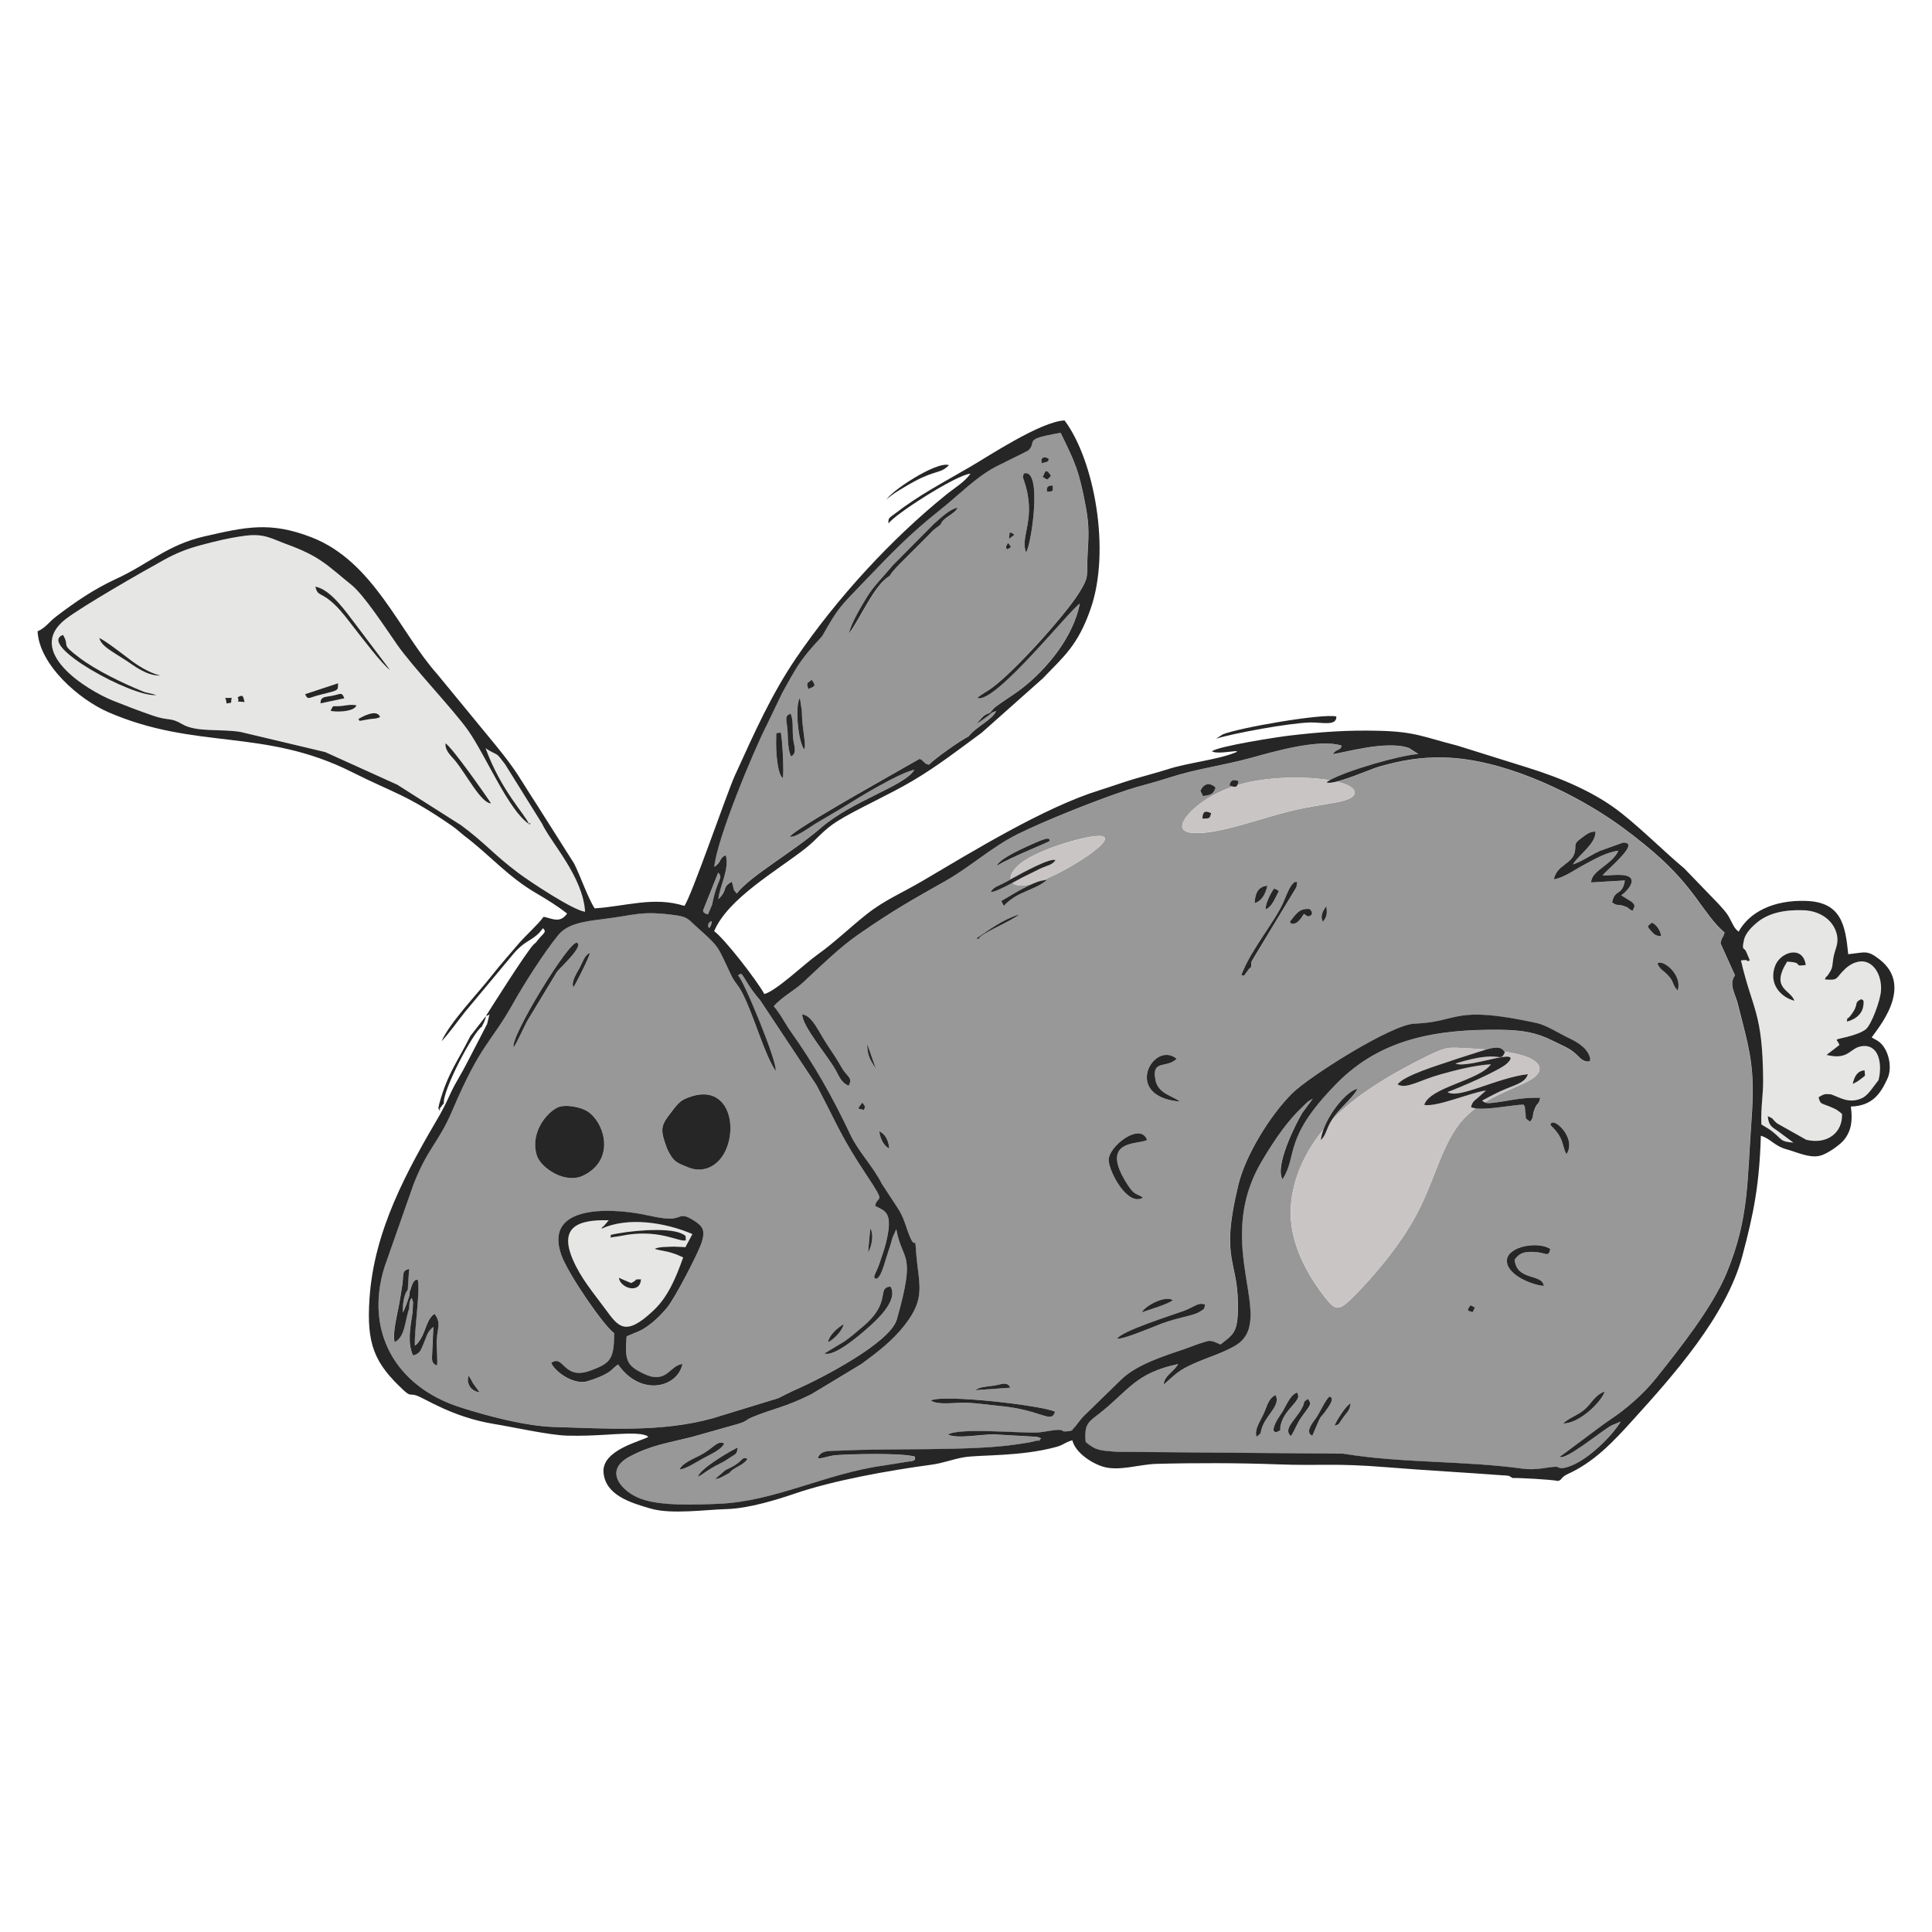 <?xml version="1.0" encoding="utf-8"?>
<!-- Generator: Adobe Illustrator 25.2.1, SVG Export Plug-In . SVG Version: 6.00 Build 0)  -->
<svg version="1.1" id="Layer_1" xmlns="http://www.w3.org/2000/svg" xmlns:xlink="http://www.w3.org/1999/xlink" x="0px" y="0px"
	 viewBox="0 0 360 360" style="enable-background:new 0 0 360 360;" xml:space="preserve">
<style type="text/css">
	.st0{fill:#675345;}
	.st1{fill:#F27BAA;}
	.st2{fill:#F27CAB;}
	.st3{fill:#F27EAC;}
	.st4{fill:#F27FAC;}
	.st5{fill:#F27FAD;}
	.st6{fill:#F281AD;}
	.st7{fill:#F282AE;}
	.st8{fill:#F282AF;}
	.st9{fill:#F283AF;}
	.st10{fill:#F284B0;}
	.st11{fill:#F285B1;}
	.st12{fill:#F286B1;}
	.st13{fill:#F387B3;}
	.st14{fill:#F388B3;}
	.st15{fill:#F389B3;}
	.st16{fill:#F38AB4;}
	.st17{fill:#F38BB5;}
	.st18{fill:#F38CB6;}
	.st19{fill:#F38EB7;}
	.st20{fill:#F38FB8;}
	.st21{fill:#F390B9;}
	.st22{fill:#F492BA;}
	.st23{fill:#F492B9;}
	.st24{fill:#F493BB;}
	.st25{fill:#F495BC;}
	.st26{fill:#F496BD;}
	.st27{fill:#F497BE;}
	.st28{fill:#F498BE;}
	.st29{fill:#F499BF;}
	.st30{fill:#F49AC0;}
	.st31{fill:#F49BC0;}
	.st32{fill:#F49DC1;}
	.st33{fill:#F49EC3;}
	.st34{fill:#F59EC2;}
	.st35{fill:#F59FC2;}
	.st36{fill:#F5A0C4;}
	.st37{fill:#F5A1C4;}
	.st38{fill:#F5A2C5;}
	.st39{fill:#F5A3C6;}
	.st40{fill:#F5A4C6;}
	.st41{fill:#F5A5C7;}
	.st42{fill:#F5A6C9;}
	.st43{fill:#F5A7C8;}
	.st44{fill:#F6A8C9;}
	.st45{fill:#F6AACB;}
	.st46{fill:#F6ABCA;}
	.st47{fill:#F6ABCB;}
	.st48{fill:#F6ADCD;}
	.st49{fill:#F6AECD;}
	.st50{fill:#F6AECE;}
	.st51{fill:#F6AFCE;}
	.st52{fill:#F6B1CF;}
	.st53{fill:#F6B2D0;}
	.st54{fill:#F7B3D1;}
	.st55{fill:#F7B4D1;}
	.st56{fill:#F7B5D2;}
	.st57{fill:#F7B6D2;}
	.st58{fill:#F7B8D3;}
	.st59{fill:#F7B9D4;}
	.st60{fill:#F8BBD5;}
	.st61{fill:#F8BCD6;}
	.st62{fill:#F8BDD6;}
	.st63{fill:#F8BDD7;}
	.st64{fill:#F8BFD8;}
	.st65{fill:#F8C0D8;}
	.st66{fill:#2B2720;}
	.st67{fill:#DDDDDD;}
	.st68{fill:#D9D0C1;}
	.st69{fill:#447B3A;}
	.st70{fill:#F27121;}
	.st71{fill:#396732;}
	.st72{fill:#D36627;}
	.st73{fill:#87837B;}
	.st74{fill:#010101;}
	.st75{fill:#FFFFFF;}
	.st76{fill:#00ADE2;}
	.st77{fill:none;}
	.st78{fill:#989898;}
	.st79{fill:#E6E6E5;}
	.st80{fill:#C9C5C4;}
	.st81{fill:#272626;}
	.st82{fill:#F3F3F3;}
	.st83{fill:#B4B4B4;}
	.st84{fill:#E8AFC6;}
	.st85{fill:#EFC4D5;}
	.st86{fill:none;stroke:#B4B4B4;stroke-width:0;stroke-linecap:round;stroke-linejoin:round;}
	.st87{fill:#1A1A1A;}
	.st88{fill:#DF87AA;}
	.st89{fill:#333333;}
	.st90{fill:#4E4E4E;}
	.st91{fill:#818181;}
	.st92{fill:#676767;}
	.st93{fill:#E3282B;}
	.st94{fill:#D22026;}
	.st95{fill:#F26722;}
	.st96{fill:#FFCD05;}
	.st97{fill:#FEE582;}
	.st98{fill:#3CAA49;}
	.st99{opacity:0.5;fill:#F29220;enable-background:new    ;}
	.st100{fill:#F29220;}
	.st101{fill:#231F20;}
	.st102{fill:#87CEE3;}
	.st103{fill:#85BF62;}
	.st104{fill:#FFFEF0;}
	.st105{fill:#F8C9D1;}
	.st106{fill:#585856;}
	.st107{fill:#FDDFBC;}
	.st108{fill:#9B6AAA;}
	.st109{fill:#00A7C2;}
	.st110{fill:#F6A75B;}
	.st111{fill:#F6A75D;}
	.st112{fill:#05A6C0;}
	.st113{fill:#89CFE4;}
	.st114{fill:#89CEE4;}
	.st115{fill:#8ACFE4;}
	.st116{fill:#EE82A7;}
	.st117{fill:#FDF498;}
	.st118{fill:#9C6BAA;}
	.st119{fill:#88CFE3;}
	.st120{fill:#FEDC00;}
	.st121{fill:#F8B232;}
	.st122{fill:#90D3CD;}
	.st123{fill:#F39A7A;}
	.st124{fill:#54686D;}
	.st125{opacity:0.466;fill:#FFFFFF;enable-background:new    ;}
	.st126{opacity:0.408;fill:#FFFFFF;enable-background:new    ;}
	.st127{opacity:0.39;fill:#FFFFFF;enable-background:new    ;}
	.st128{fill:#93A7AC;}
	.st129{fill:#F9F9FA;}
	.st130{fill:#DBE2E3;}
	.st131{opacity:0.805;fill:#93A7AC;enable-background:new    ;}
	.st132{opacity:0.958;fill:#54686D;enable-background:new    ;}
	.st133{fill:#6F4A31;}
	.st134{fill:#B9D878;}
	.st135{fill:#83439A;}
	.st136{fill:#F7B0CA;}
	.st137{fill:#0A8040;}
	.st138{fill:#F5F6F6;}
	.st139{fill:#1EB2AA;}
	.st140{fill:#DEA4CA;}
	.st141{fill:#717070;}
	.st142{fill:#D2DDE3;}
	.st143{fill:#F193B0;}
	.st144{fill:#B3B3B3;}
	.st145{fill:#DBDADA;}
	.st146{fill:#DBBB81;}
	.st147{fill:#A3A0A0;}
	.st148{fill:#ECD3A3;}
	.st149{fill:#EDEDEE;}
	.st150{fill:#413A27;}
	.st151{fill:#433C2F;}
	.st152{fill:#D89385;}
	.st153{fill:#E7D3DF;}
	.st154{fill:#E3ADA2;}
	.st155{fill:#B1E0E7;}
	.st156{opacity:0.635;enable-background:new    ;}
	.st157{clip-path:url(#SVGID_2_);}
	.st158{opacity:0.96;enable-background:new    ;}
	.st159{clip-path:url(#SVGID_4_);}
	.st160{clip-path:url(#SVGID_6_);}
	.st161{fill:#D8BFD8;}
	.st162{fill:#B0C4DE;}
	.st163{fill:#8FBC8F;}
	.st164{fill:#FFDEAD;}
	.st165{fill:#F3A461;}
	.st166{fill:#F9BFCB;}
	.st167{fill:#F5EEDD;}
	.st168{fill:#D8BD8F;}
	.st169{fill:#824835;}
	.st170{fill:#020202;}
	.st171{fill:#80C343;}
	.st172{fill:none;stroke:#80C343;stroke-width:0;stroke-linecap:round;stroke-linejoin:round;}
	.st173{fill:#5AA754;}
	.st174{fill:#F3764C;}
	.st175{fill:#CE8D2A;}
	.st176{fill:#609E9F;}
	.st177{opacity:0.942;fill:#010101;}
	.st178{opacity:0.942;fill:#EF8080;}
	.st179{opacity:0.942;fill:#B12625;}
	.st180{opacity:0.942;fill:#FDE3E0;}
	.st181{fill:none;stroke:#010101;stroke-width:0;stroke-linecap:round;stroke-linejoin:round;}
	.st182{fill:#5DC6C9;}
	.st183{fill:#1D9B83;}
	.st184{fill:#E41E26;}
	.st185{fill:#831725;}
	.st186{fill:#E5D81B;}
	.st187{fill:#B5A031;}
	.st188{fill:#5BBA47;}
	.st189{fill:#249947;}
	.st190{fill:#8D4F9F;}
	.st191{fill:#5F2B80;}
	.st192{fill:#3D52A4;}
	.st193{fill:#464770;}
	.st194{fill:#ED7523;}
	.st195{fill:#5D3C1D;}
	.st196{fill:#FAA21B;}
	.st197{fill:#AB4528;}
	.st198{fill:#AB6329;}
	.st199{fill:#E99DA9;}
	.st200{fill:#C8A4A4;}
	.st201{fill:#E4F3F2;}
	.st202{fill:#F5FAF4;}
	.st203{fill:#FFE2AF;}
	.st204{fill:#F6F6F3;}
	.st205{fill:#F1E9F1;}
	.st206{fill:#F1F1F4;}
	.st207{fill:#F47E53;}
	.st208{opacity:0.942;fill:#C1C0C0;}
	.st209{opacity:0.942;fill:#EFE68C;}
	.st210{opacity:0.942;fill:#FDD700;}
	.st211{fill:#F78C1E;}
	.st212{fill:#FFFAFA;}
	.st213{fill:#CCCCCC;}
	.st214{fill:#2EA8E0;}
	.st215{fill:#2A3378;}
	.st216{fill:#F79421;}
	.st217{fill:#F26724;}
	.st218{fill:#F8EF6D;}
	.st219{fill:#FFCF34;}
	.st220{fill:#198FCE;}
	.st221{fill:#F8E701;}
	.st222{fill:none;stroke:#FFFFFF;stroke-width:0;stroke-linecap:round;stroke-linejoin:round;}
	.st223{fill:#457939;}
	.st224{fill:#FAB280;}
	.st225{fill:#FCCCAC;}
	.st226{fill:#E8ADCE;}
</style>
<g>
	<polygon class="st77" points="90.54,189.33 90.54,189.33 90.54,189.33 	"/>
	<path class="st77" d="M82.05,206.48C82.16,205.93,81.61,207.15,82.05,206.48L82.05,206.48z"/>
	<path class="st77" d="M169.91,272.25c-0.02,0.01-0.05,0.02-0.08,0.02l-0.06,0.01c-0.74,0.3,1.06-0.33,0.43-0.15
		c-0.03,0.01-0.07,0.03-0.1,0.04C170.03,272.2,169.97,272.23,169.91,272.25z"/>
	<path class="st77" d="M281.17,275.05C281.8,275.18,280.62,274.83,281.17,275.05L281.17,275.05z"/>
	<path class="st78" d="M169.83,272.27c0.03-0.01,0.06-0.01,0.08-0.02c0.06-0.02,0.12-0.05,0.19-0.07c0.03-0.01,0.07-0.03,0.1-0.04
		c-0.06,0.02-0.15,0.04-0.26,0.08c-0.07,0.03-0.12,0.05-0.16,0.07L169.83,272.27z"/>
	<path class="st78" d="M323.28,181.79l-2.7-5.98c0.35-1.55,0.36-0.64,0.75-2.01c-4.06-3.53-5.33-8.19-13.23-15
		c-2.39-2.05-5.44-4.43-8.13-6.23c-8.18-5.46-20.28-11.08-30.76-11.39c-4.56-0.14-8.29,0.58-12.22,1.69
		c-1.17,0.33-5.31,2.13-7.88,2.78c3.56,0.85,4.06,2.24,2.48,3.08c-1.69,0.9-5.77,1.17-10.19,2.18c-4.42,1-9.19,2.72-13.41,3.66
		c-4.21,0.93-7.87,1.08-7.7-0.76c0.17-1.76,3.88-5.34,9.42-7.24c-0.17-0.04-0.37-0.11-0.61-0.2c0.17-1,0.75-1.2,1.68-0.8
		c-0.07,0.31-0.12,0.55-0.2,0.72c5.63-1.69,12.91-1.63,17.2-0.91c3.35-1.86,13.27-4.68,16.5-4.85l-1.75-1.13
		c-4.23-1.49-12.19,0.92-14.2,1.14c0.58-1,1.58-0.66,1.61-1.59c-4.26-1.35-12.9,1.21-16.85,2.29c-5.4,1.47-10.17,2.01-15.38,3.72
		c-2.64,0.86-5.2,1.44-7.72,2.27c-5.4,1.77-15.45,5.76-20.4,8.23c-4.89,2.45-8.72,6.03-13.27,8.62c-6.69,3.8-9.89,5.55-16.51,10.15
		c-3.45,2.4-7.04,5.93-10.22,8.89c-1.57,1.47-4.1,2.79-5.43,4.42c1.09,1.16,2.23,3.36,3.16,4.69c4.26,5.98,7.86,12.31,11.08,19.17
		c1.49,3.16,4.3,6.01,5.89,9.2l3,4.58c1.16,1.75,1.52,3.6,2.26,5.35c1.01,2.39,0.93-0.34,1.1,2.34c0.42,6.44,2.06,8.79-2.15,14.14
		c-2.25,2.85-4.97,4.94-7.97,7.15l-9.41,5.68c-5,2.47-6.77,2.52-10.9,4.22c-1.42,0.58-0.9,0.74-2.68,1.28l-8.69,2.45
		c-4.67,1.17-7.52,1.53-11.52,3.63c-5.13,2.69-1.37,6.68,2.2,7.93c3.75,1.31,9.8,1.07,14.38,0.88c10.44-0.42,20.12-5.7,30.72-7.13
		l5.2-0.83c0.04-0.01,0.08-0.02,0.11-0.04c0.13-0.05,0.3-0.12,0.53-0.2l-0.03-0.59c-2.53-0.73-12.07-0.47-14.68-0.27
		c-1.53,0.11-2.82,0.77-3.41,0.55c0.56-1.58,2.39-1.3,4.3-1.4c9.37-0.48,24.3,0.12,32.73-1.16c0.8-0.12,1.64-0.22,2.44-0.38
		c0.01,0,1.2-0.27,1.31-0.31c0.46-0.14,0.41,0.26,0.6-0.22c0.05-0.12,0.2-0.07,0.29-0.12c-0.37-0.25-0.14-0.19-0.9-0.38l-7.89-0.45
		c-2.2-0.05-6.96,0.9-8.62,0.03c2.05-1.3,13.15-0.25,16.58-0.38c1.27-0.05,3.02-0.51,4.05-0.49c1.23,0.03,0.21,0.34,1.46,0.28
		c1.23-0.06,1.05-0.35,1.28-0.55c0.53-0.46,1.25-1.64,2.01-2.39l6.86-6.68c2.94-2.88,8.14-4.46,12.04-5.8
		c1.12-0.39,2.24-0.85,3.31-1.17c0.81-0.24,0.95-0.37,1.83-0.18l1.37,0.58c2.12-1.75,3.08-2,3.22-5.91
		c0.37-10.14-3.48-8.96,0.09-23.8c1.33-5.54,5.93-12.98,9.98-17.03c3.21-3.22,18.56-12.88,22.8-13.04c8.55-0.32,7-3.56,22.78-0.13
		c1.89,0.41,4.17,1.93,6.21,2.9c1.62,0.76,3.46,1.96,3.8,3.78l-0.05,0.42c-0.8,0.31-1.62-0.34-1.84-0.57
		c-1.8-1.87-2.54-1.93-5.15-3.25c-3.08-1.56-5.76-1.97-9.71-2.01c-12.14-0.14-22.35,1.75-30.45,9.96
		c-10.18,10.33-7.2,13.33-10.14,17.9c-1.45-2.45,2.29-10.07,3.72-12.41l1.93-2.61c-1.14,0.64-0.84,0.49-1.7,1.29l-1.38,1.38
		c-2.49,2.66-4.6,5.88-6.48,9.07c-9.35,15.87,3.25,29.63-5.01,34.35c-2.37,1.35-4.54,1.95-7.24,3.11c-3.29,1.41-3.85,2.24-5.98,4.07
		c0.09-1.63,1.83-2.32,2.7-3.82c-8.02,1.68-9.23,4.94-14.71,9.24c-1.86,1.46-2.87,1.83-2.52,5.28c1.94,1.6,2.53,1.55,5.7,1.82
		l42.28,0.35c10.83,1.8,22.55,1.28,33.38,2.79c2.62,0.37,4.73-0.34,6.25-0.35c0.73-0.01,0.45,0.6,2.3,0.01
		c3.59-1.14,8.26-5.82,9.78-8.43c-0.02,0.03-1.42,0.58-1.79,0.77c-1.66,0.89-8.47,6.55-9.61,5.8c0.26-0.08,7.75-5.8,9.31-6.84
		c3.22-2.13,6.37-4.93,8.63-7.74c4.42-5.53,10.59-13.28,13.25-19.78c4.15-10.14,3.74-16.77,4.59-28.44c0.71-9.8-0.26-12.63-2.6-21.7
		C323.31,185.22,322.08,183.37,323.28,181.79z M226.51,146.75c-0.43,1.21-0.81,1.37-2.36,1.59l-0.49-0.98
		C224.26,146.06,225.36,145.67,226.51,146.75z M158.12,202.33c-1.34-0.58-1.7-1.58-2.42-2.92c-1.33-2.48-6.28-8.22-6.22-10.37
		c1.91,0.17,3.03,3.28,5.07,6.29c0.97,1.43,1.26,1.85,2.29,3.67C157.81,200.69,158.99,200.77,158.12,202.33z M160.97,206.83
		c-1.17-0.4-1.39,0.14-0.29-1.39C161.33,206.34,161.22,206.16,160.97,206.83z M161.59,194.51l1.64,4.69
		C162.38,197.74,161.6,197.02,161.59,194.51z M163.83,210.78c1.15,0.61,1.72,1.64,1.88,3.26
		C164.58,213.41,164.06,212.18,163.83,210.78z M126.64,273.79c0.52-1.17,2.6-1.97,3.87-2.65c2.61-1.39,3.07-2.79,4.45-2.17
		c-0.62,1.22-2.47,1.97-3.83,2.71C130.02,272.29,127.56,273.86,126.64,273.79z M137.49,269.73c-0.29,1.4-0.22,1.03-1.35,1.8
		c-0.66,0.45-1.17,0.77-1.99,1.17c-2.46,1.2-3.32,2.17-4.12,2.44C130.52,273.5,137,269.84,137.49,269.73z M135.9,274.47
		c-0.54,0.26-2.13,1.3-2.6,1.07l1.83-1.58c0.96-0.48,1.62-0.76,2.44-1.4c0.8-0.62,0.88-1.14,1.72-0.74
		C138.49,273.12,136.71,273.37,135.9,274.47z M219.26,197.29c-1.92,1.87-4.74,0.06-3.95,3.97c0.51,2.59,3.36,3,4.54,4
		C208.97,204.33,214.97,193.73,219.26,197.29z M218.53,242.25c-0.53,0.62-4.66,1.88-5.77,2.27
		C213.46,243.22,217.18,241.33,218.53,242.25z M193.04,156.98c3.06-1.35,2.38-0.39,2.59-0.27c-0.34,0.29-6.86,2.83-9.9,4.62
		C186.42,159.82,191.24,157.77,193.04,156.98z M185.21,258.19c1.29-0.19,2.53-0.86,3.03,0.38l-6.53,0.46
		C182.59,258.4,183.89,258.38,185.21,258.19z M181.91,174.87c2.35-1.55,4.67-3.41,8.01-4.5c-1.48,1.34-7.45,3.62-7.55,4.61
		L181.91,174.87z M186.04,261.95c-2-0.18-3.94-0.5-5.96-0.58c-1.91-0.08-5.37,0.53-6.63-0.41c2.37-1.22,21.2,0.98,23.14,2.11
		C195.85,265.39,194.18,262.7,186.04,261.95z M201.09,160.5c-2.18,1.36-4.73,2.72-6.97,3.58c0.33-0.07,0.64-0.1,0.9-0.08
		c-2.25,1.91-5.51,2.05-7.99,4.79l-0.47-0.92c1.1-0.58,3.67-2.27,5.85-3.21c-0.87,0.25-1.65,0.38-2.28,0.36
		c-0.67-0.02-1.17-0.21-1.48-0.52c-1.6,0.86-3.61,1.87-4.05,1.67c0.58-0.96,1.55-1.14,2.72-1.77c0.22-0.12,0.57-0.32,1-0.56
		c-0.14-0.93,0.69-2.29,2.81-3.62c3.7-2.32,11.3-4.53,13.78-4.46C207.41,155.84,204.79,158.18,201.09,160.5z M213.74,212.41
		c-1.4,0.91-8.62-0.21-4.17,7.47c1.83,3.15,2.17,2.36,3.41,3.28c-2.83,1.72-6.23-4.63-6.39-6.87
		C206.4,213.68,212.51,208.97,213.74,212.41z M223.35,244.54c-1.1,0.64-4.03,1.01-6.99,2.13c-1.54,0.58-7.4,3.07-8.19,2.75
		c0.9-1.41,9.76-4.19,12.44-5.17c1.87-0.68,2.69-1.68,3.95-1.15C224.34,244.02,224.54,243.85,223.35,244.54z M238.29,166.09
		c-0.63,1.02-1.17,2.85-2.51,3.37c0.13-1.36,0.9-2.85,1.58-3.89C237.98,165.82,237.91,165.69,238.29,166.09z M236.16,165.04
		c-0.37,1.59-0.98,2.78-2.38,3.26C233.86,166.71,234.27,165.19,236.16,165.04z M233.14,180.17c-0.08,0.07-0.18,0.17-0.23,0.22
		c-0.05,0.05-0.17,0.15-0.22,0.22l-0.89,1.22c-0.45-0.37-0.65,0.36-0.35-0.46c1.71-4.45,6.07-9.65,7.62-13.07
		c0.87-1.93,1.28-3.35,2.29-4.02c0.23,0.41,0.59-0.77,0.23,1.03l-7.81,12.91C233.02,179.53,233.18,179.04,233.14,180.17z
		 M244.02,170.7c-0.42,0.19-0.68-0.18-1.04-0.42c-0.63,0.99-1.21,1.8-1.97,1.84c-0.82,0.05-0.24-0.03-0.68-0.35
		c1.14-1.4,1.73-2.59,3.72-2.38C244.1,169.47,245.01,170.26,244.02,170.7z M246.52,171.77c-0.6-1.04-0.02-2.07,0.63-2.93
		C247.33,170.44,247.24,170.72,246.52,171.77z M234.14,267.72c-0.43-1.24,0.57-2.71,1.2-4.03c0.88-1.81,0.86-2.91,2.32-3.76
		c1.03,1.79-1.46,3.5-2.37,5.74C234.65,267.24,235.31,266.83,234.14,267.72z M237.77,266.9c-0.06-0.09-1.02,0.12,0.02-1.96
		c0.34-0.67,0.77-1.21,1.24-1.97c0.69-1.12,1.46-3.13,2.69-3.48c0.25,0.68,0.32,0.82-0.22,1.6c-0.57,0.82-2.05,2.12-2.65,3.76
		C238.09,266.88,239.23,266.26,237.77,266.9z M240.55,267.61c-1.49-1.31,0.71-2.84,1.99-5.08c0.84-1.47-0.03-1.08,1.2-1.85
		c0.75,1.05,0.48,1.02-1.23,3.43C241.6,265.38,241.27,266.6,240.55,267.61z M247.61,262.05c-2.12,3.18-0.96,0.36-3.07,5.48
		c-1.59-0.66,0.35-2.78,0.77-3.43c0.77-1.17,1.73-3.36,2.41-3.86C247.72,260.24,248.79,260.27,247.61,262.05z M250.52,263.79
		c-1.24,1.63-0.83,1.64-1.87,1.83c0.42-1,2.14-3.72,2.99-4.13C251.53,262.76,251.12,263,250.52,263.79z M274.38,244.52
		c-1.06-0.41-1.1-0.21-0.4-1.31C274.77,243.68,275.08,243.32,274.38,244.52z M274.97,206.51c-0.85,0.62-1.64,1.32-2.36,2.11
		c-3.82,4.21-5.16,11.02-8.51,17.41c-3.35,6.39-8.7,12.36-11.66,15.35c-2.95,2.99-3.5,2.99-5.63,0.26
		c-2.12-2.72-5.82-8.18-6.26-14.37c-0.41-5.54,1.8-11.67,6.06-16.82c1.26-3.42,4.49-7.2,6.32-7.57c-0.48,1.2-2.9,3.38-3.84,4.53
		c-0.39,0.48-0.69,0.91-0.94,1.3c0,0,0.01-0.01,0.01-0.01c5.27-5.48,13-9.51,17.04-11.54c4.05-2.02,4.39-2.02,7.24-1.88
		c1.18,0.06,2.8,0.14,4.5,0.29c1.87-0.53,2.83-0.54,3.41,0.39c1.27,0.19,2.48,0.43,3.47,0.74c3.18,1,4.18,2.73,1.54,4.41
		c-1.83,1.16-5.41,2.3-8.71,4.29c0.43,0.23,0.82,0.21,2.16,0.03c1.17-0.15,1.71-0.26,2.8-0.44c1.9-0.31,3.32-0.47,5.41-0.42
		c-0.34,1.56-0.52,0.58-1.14,2.35c-0.45,1.24,0.05,1.02-0.74,2.12c-1.25-1.04-0.6-0.09-0.94-2.27c-0.13-0.86,0.1-0.35-0.26-0.96
		C281.53,205.92,277.26,206.84,274.97,206.51z M285.93,233.27c-2.04-0.1-2.79,0.23-3.7,1.42c0.36,4.06,5.17,2.53,5.43,4.92
		c-2.53-0.26-7.12-2.25-6.86-4.89c0.25-2.52,5.8-3.48,8.07-2.03C288.54,234.42,288.13,233.37,285.93,233.27z M288.9,209.63
		c0.21-1.88,5.05,2.33,2.99,5.44c-0.55-0.88-0.56-1.93-1.13-3.06C290.22,210.94,289.65,210.38,288.9,209.63z M291.27,265.24
		c1.06-1.03,2.61-1.44,3.93-2.55c1.39-1.17,1.95-2.76,3.81-3.39C298.38,261.29,294.19,265.3,291.27,265.24z M304.18,169.74
		c-1.21-0.6-0.38-0.5-1.7-0.93c-1.21-0.41-0.88,0.1-2.11-0.61c0.47-2.61,1.89-1.13,2.38-4.13l-6.28,0.37
		c-0.02-2.2,3.88-3.28,5.06-5.9c-2.32,0.27-4.49,1.61-6.37,2.6c-1.79,0.94-3.7,2.39-5.65,2.73c0.57-2.79,3.47-2.77,3.93-5.22
		c0.24-1.25-0.32-1.37,1.12-2.41c0.9-0.65,1.45-1.22,2.67-1.29c0.27,2.15-3.1,4.34-4.17,6.13c1.54-0.46,3.28-1.72,5.02-2.51
		l4.31-1.54c3.5-0.15-3.15,5.14-3.8,6.11c1.07,0.02,1.84-0.1,2.86-0.11c4.73-0.05,1.68,3.09,0.62,3.82l1.97,1.24
		C304.84,168.87,304.51,168.85,304.18,169.74z M307.68,173.5c-0.89-1-0.71-0.89,0.12-1.57c0.97,0.37,1.6,1.61,1.74,2.46
		C308.6,174.44,308.28,174.17,307.68,173.5z M312.61,184.57c-1.14-1.25-0.56-1.58-1.89-2.94c-0.87-0.89-1.26-0.83-1.88-2.07
		C309.54,178.54,313.6,181.47,312.61,184.57z"/>
	<path class="st78" d="M144.99,260.53c1.33-0.65,2.03-1.05,3.48-1.69c4.78-2.1,17.39-8.68,18.62-12.97c3.72-13,1-10.59-0.09-16.84
		l-0.7,1.57c-0.02,0.07-0.31,1.1-0.34,1.21c-0.28,0.9-0.56,1.7-0.88,2.72c-0.34,1.12-1.1,3.98-1.99,3.72
		c-0.54-0.39,0.15-0.94,0.85-3.06c0.41-1.23,0.84-2.39,1.14-3.64c1.43-5.81-0.22-5.9-2.04-6.86c0.45-2.17,2.18-0.07-1.53-5.66
		c-4.91-7.41-5.26-9.03-9.39-16.86l-10.49-15.81c-3.47-4.02-3.11-5.63-4.12-4.58c0.84,0.31,7.48,16.41,7,17.74
		c-2.2-3.27-4.07-10.4-6.22-14.54c-0.92-1.76-1.29-1.68-2.14-3.45c-2.61-5.45-1.9-4.84-6.54-9c-1.26-1.14-1.49-1.69-3.66-1.99
		c-6.7-0.91-7.36-0.03-13.96,0.76c-3.46,0.41-6.32,0.91-7.95,2.9c-2.56,3.11-6.44,9.18-8.41,12.71c-4.32,7.71-5.92,7.28-11.38,20.06
		c-2.6,6.09-4.59,6.91-7.25,13.84l-5.38,15.32c-3.67,11.87,1.99,22.19,14.1,26.08c5.02,1.61,12.19,3.52,17.53,3.68
		c9.95,0.3,20.09,1.02,29.52-1.62L144.99,260.53z M162.16,228.91c0.78,1.1,0.18,3.58-0.41,4.47L162.16,228.91z M157.21,246.73
		c-0.25,1.28-1.89,2.89-2.93,3.39C154.51,248.72,156.05,247.43,157.21,246.73z M157.45,249.9c1.53-1.16,2.12-1.68,3.5-2.85
		c5.3-4.53,2.31-7.07,4.98-7.31c1.6,2.65-2.94,6.59-4.39,7.86c-1.15,1.01-6.04,5.3-7.93,4.61L157.45,249.9z M81.38,254.42
		c-1.18-0.54-0.88-1.03-0.84-2.99c0.03-1.41,0.14-2.8,0.19-4.21c-1.16,0.94-1.14,1.52-1.77,2.99c-0.55,1.29-0.66,2-2.01,2.33
		c-1.07-2.2-0.56-5.21-0.1-7.98l0.09-1.86c-0.1-0.72-0.13-0.52-0.31-0.86c-0.45,0.97-0.27,0.4-0.42,1.99
		c-0.78,2.16-0.72,5.25-2.68,6.22c-0.49-1.29,0.46-5.11,0.8-6.95c0.21-1.14,0.43-2.43,0.62-3.79c0.27-2.03-0.14-2.52,1.26-2.9
		l-0.25,3.9c-0.78,0.91-0.94,2.75-0.93,4.25c0.39-0.61,1.04-2.55,1.21-3.12c0.13-1.23,0-0.42,0.26-1.29
		c0.62-2.07,1.06-1.62,1.29-1.73c0.6,1.47-0.64,9.49-0.51,12.28c0.66-0.52,0.19-0.06,0.71-0.7c1.34-1.67,1.37-4.18,2.96-5.22
		c1.21,1.69,0.62,2.39,0.4,4.63C81.23,250.85,81.63,253.91,81.38,254.42z M87.35,256.36c0.34,0.53,0.47,0.81,0.78,1.37l1.23,1.71
		C87.01,259.04,86.99,256.88,87.35,256.36z M109.92,177.56c-0.06,0.72-2.57,5.68-3.07,6.4c-0.5-0.9,0.61-2.63,1.1-3.52
		C108.58,179.29,108.89,177.98,109.92,177.56z M95.71,195.13c-0.7-1.85,10.39-19.97,11.78-19.46c1.42,0.53-3.16,4.68-3.7,5.42
		l-5.42,8.95C97.71,191.15,96.18,194.64,95.71,195.13z M100.04,215.3c-1.23-3.9,1.42-7.61,3.7-8.86c1.43-0.78,4.25-0.17,5.46,0.48
		c3.28,1.76,5.8,9.01-0.46,12.11C105.3,220.72,100.77,217.62,100.04,215.3z M130.75,231.54c-0.54,1.78-4.91,10.31-6.51,12.21
		c-1.35,1.61-3.25,3.44-5.17,4.32l-2.31,0.96c-0.35,4.44-0.02,5.41,3.08,6.92c4.4,2.15,4.81-1.41,7.32-1.78
		c-0.82,4.34-7.71,6.25-11.99,0.1c-1.16,0.81-1.08,1.18-2.68,1.97c-0.77,0.38-3.02,1.24-3.68,1.29c-2.44,0.18-5.45-1.99-6.1-3.55
		c2.39-1.69,2.21,3.3,7.29,1.44c3.79-1.39,4.41-2.11,4.44-6.97c-2.02-1.48-8.63-11.11-9.86-14.61c-3.24-9.21,8.81-8.76,15.11-7.56
		c1.44,0.27,3.64,0.82,5.2,0.82c2.09-0.01,1.83-1.28,4.37,0.33C130.89,228.45,131.49,229.14,130.75,231.54z M128.32,217.54
		c-2.28-0.89-2.78-1.03-3.9-3.23c-0.06-0.11-0.18-0.45-0.23-0.57c-1.08-2.92-1.13-3.88,0.4-5.88c1.57-2.04,1.92-2.7,3.57-3.34
		c9.9-3.83,10.02,11.64,3.19,13.25C130.24,218.05,129.32,217.93,128.32,217.54z"/>
	<path class="st78" d="M135.23,159.35c0.68,2.72-1.13,5.65-1.4,8.18c1.92-1.8,0.55-2.17,2.51-3.24c0.53,1.65,0.06,1.2,0.92,2.2
		c2.45-3.24,10.45-7.71,15.67-12.23c5.89-5.1,15.71-7.82,17.43-10.85c-3.06,0.7-10.28,5.13-13.04,6.86
		c-0.39,0.25-0.35,0.21-0.74,0.45l-4.25,2.51c-1.32,0.76-4.21,3-5.18,2.63c1.1-1.26,9.62-6.16,11.84-7.44
		c4.35-2.52,8.2-4.67,12.31-7.02c0.89,0.27,0.16,0.14,0.86,0.58c0.38,0.24-0.19,0.18,0.91,0.5c1.12-1.17,5.77-4.46,7.39-5.27
		c1.58-2,4.38-3.03,5.15-4.74c-1.24,0.41-0.69,0.31-1.69,1.03c-0.98,0.7-1.07,0.82-2,1.34l1.28-1.38c0.7-0.51,0.62-0.35,1.24-0.65
		l0.82-0.93c1.84-1.41,3.54-2.37,5.26-3.71c4.67-3.66,9.45-9.53,10.67-15.7c-1.56,0.77-15.94,18.94-19.12,17.56
		c0.8-0.7,1.87-1.21,2.81-1.91c4.37-3.24,13.34-13.27,16.03-17.44c2.2-3.41,1.52-3.4,1.72-7.24c0.17-3.15,0.36-5.22-0.28-8.75
		c-1.27-6.97-2.06-8.55-4.74-14.05c-7.28,1.24-4.27,1.53-5.99,3.26c-0.14,0.14-5.4,2.68-6.09,3.05c-3.87,2.07-6.84,5.26-10.31,8
		c-5.97,4.73-9.34,8.35-14.14,13.33c-4.53,4.71-4.88,4.88-7.83,10.12c-0.28,0.5-2.28,2.31-4.15,4.98c-1.12,1.6-2.42,4.01-3.39,5.78
		l-2.84,5.9c-2.33,4.46-9.38,21.32-9.81,26.43C134.56,160.52,133.93,159.82,135.23,159.35z M195.07,91.58
		c-0.07-0.96,0.21-1.08,1.09-1.12C196.27,91.56,196.18,91.65,195.07,91.58z M194.24,88.82c0.46-0.19,0.34-2.11,1.6-0.17
		C195.02,89.63,195.23,89.45,194.24,88.82z M194,85.87c0.17-0.88,0.81-0.73,1.43-0.39c-0.16,0.27,0.22,0.45-0.69,0.68
		C193.25,86.54,194.51,86.2,194,85.87z M190.8,88.21c3.44-1,1.47,12.83,0.41,14.74c-1.25-3.01,2.05-6.24-0.42-13.46
		C190.7,89.2,190.46,88.9,190.8,88.21z M188.14,99.2c0.66,0.23,0.31-0.04,0.86,0.47l-1,0.75L188.14,99.2z M187.85,101.17
		c0.43,0.65,0.9,0.74-0.22,1.21C187.29,101.75,187.57,101.7,187.85,101.17z M161.61,111.18c1.24-2.04,3.18-3.9,4.75-5.82l7.68-7.74
		c1.19-1,2.87-2.77,4.45-3.02c-0.7,1.36-2.83,1.83-3.2,3.2c-0.11,0.07-0.29,0.04-0.34,0.22c-0.06,0.17-0.25,0.16-0.32,0.22
		l-0.74,0.6c-0.06,0.06-0.14,0.14-0.19,0.19l-0.38,0.39c-0.06,0.06-0.14,0.14-0.19,0.2l-5.57,5.57c-0.06,0.06-0.14,0.14-0.19,0.21
		c-0.05,0.06-0.14,0.14-0.19,0.19l-0.77,0.86c-0.07,0.09-0.15,0.19-0.21,0.27l-0.45,0.64c-2.77,1.52-5.52,8.02-7.48,10.65
		C158.61,116.12,160.62,112.83,161.61,111.18z M151.25,126.67c0.78,1.09,0.75,1.2-0.64,1.72
		C150.23,127.09,150.38,127.38,151.25,126.67z M149.03,130.02l0.37,2.39c0.04,3.76,0.9,6.28,0.42,7.21
		C148.68,138.15,148.08,131.46,149.03,130.02z M147.33,132.97c0.58,1.41,0.27,2.84,0.46,4.62c0.15,1.49,0.8,2.61-0.35,3.38
		c-0.61-0.97-0.62-3.26-0.68-4.56C146.68,134.23,146,133.45,147.33,132.97z M144.62,137.96c0.05-2.03-0.11-1.12,0.84-1.5
		c0.34,0.8,0.68,7.94,0.39,8.52C144.78,144.14,144.58,139.72,144.62,137.96z"/>
	<path class="st79" d="M347.23,194.93c-2.63,0.13-2.49,2.75-6.91,1.66l2.41-1.85c-0.04-0.09-0.11-0.22-0.14-0.31
		c-0.32-0.86-1.16-0.55,1.62-1.22c1.16-0.28,2.77-0.82,3.45-1.41c1.04-0.89,2.72-5.36,2.82-7.25c0.17-3.18-1.72-5.84-4.21-5.33
		c-1.3,0.26-2.23,1.05-2.98,1.84c-1.24,1.32-0.85,1.67-3.28,1.46c0.31-0.77,0.24-0.3,0.65-0.92c0.93-1.36,0.68-1.48,0.94-3.08
		c0.27-1.64,0.99-2.52,0.69-4.16c-0.52-2.8-3.14-4.62-6.23-4.73c-3.57-0.13-6.55,0.52-8.68,2.28c-0.76,0.63-2.14,1.87-2.44,3.26
		c-0.46,2.08,0.02,1.34,0.39,2.14c0.27,0.59,0.5,1.14,0.7,1.67c-1.21,0.46,0.08-0.03-0.74-0.05c-0.04-0.01-0.17-0.01-0.21-0.01
		c-0.05,0-0.19,0.01-0.23,0.01l-0.47,0.06c2.13,9.22,4.04,9.54,4.13,22.29c0.02,2.87-0.44,4.95-0.33,8.26
		c1.2,0.73,1.75,0.99,2.8,1.96c1.2,1.1,1.04,1.21,3.19,1.44l-2.89-2.14c-1.28-0.86-1.7-1.07-1.91-2.79
		c1.24,0.48,0.76,0.55,1.77,1.35l5.4,3.04c3.84,0.93,6.82-1.27,6.67-4.82c-0.98-0.81-1.01-0.84-2.51-1.45
		c-1.45-0.6-1.52-0.35-1.86-1.66c1.02-0.58,1.13-0.66,2.34-0.53c1.69,0.61,3.38,1.79,5.74,0.71c1.17-0.54,2.05-2.08,3.09-3.36
		C350.72,198.62,350.3,194.78,347.23,194.93z M344.77,189.3c1.87-2.37,0.46-2.33,2.03-3.12c0.16,0.23,0.68-0.18,0.36,1.46
		c-0.29,1.47-1.61,2.39-3.03,2.72C344.4,189.01,343.93,190.35,344.77,189.3z M333.01,179.19c-3.19,5.07,0.66,5.18,1.35,7.29
		c-2.44-0.64-4.87-3.05-3.6-6.48c0.97-2.63,5.18-3.95,5.72-0.18C333.88,180.2,336.36,179.34,333.01,179.19z M346.65,201.12
		c-0.44,0.36-0.93,0.61-1.43,0.86c0.33-1.38,0.81-2.41,2.22-2.55C347.49,200.82,347.79,200.18,346.65,201.12z"/>
	<path class="st79" d="M100.99,153.47L94.1,142.4c-1.77-2.31-1.1-1.48-3.07-2.62l-0.55-0.35c2.85,7.86,7.4,12.36,8.07,14.1
		c0.47-0.56,0.18,0.21,0.09,0.1l-0.09-0.1c-3.78-2.49-7.99-12.64-11.31-17.39c-2.7-3.86-10.36-11.83-13.32-16.12
		c-2.28-3.29-6.1-9.16-8.47-11.06c-4.5-3.62-5.78-5.26-12-7.54c-2.88-1.05-4.19-2.05-7.74-1.6c-3.12,0.41-5.6,1.04-8.23,1.74
		c-2.64,0.7-4.67,1.52-6.87,2.73c-4.43,2.44-15.21,8.63-18.4,11.08c-7.68,5.92,3.75,13.16,8.96,15.24c2.61,1.04,4.67,1.82,7.23,2.71
		c3.15,1.1,3.26,0.26,5.54,1.61c2.66,1.58,7.12,0.84,10.92,1.47l15.73,3.74l13.43,6.08l11.9,7.56c4.4,3.26,6.08,5.46,10.62,8.86
		c2.12,1.59,10.26,7,12.47,7.25C108.62,163.34,102.65,157.03,100.99,153.47z M11.75,118.31c1.39,2.37-0.73,1.4,3.09,4.28
		c3.06,2.31,8.08,4.74,11.69,6.21c0.96,0.39,1.68,0.38,2.61,0.72C24.56,129.96,6.74,120.05,11.75,118.31z M23.49,123.08
		c-2.68-1.76-4.62-2.68-4.98-4.19c1.3,0.61,4.21,2.9,5.63,3.98c1.47,1.12,3.54,2.47,5.71,3.03
		C27.32,125.96,25.02,124.08,23.49,123.08z M42.19,131.08c-0.01-1.49-0.94-0.9,0.99-1.05C42.88,131.19,43.51,130.85,42.19,131.08z
		 M44.29,129.93c1.07-0.61,1-0.14,1.28,0.89C43.46,130.53,44.81,131.16,44.29,129.93z M56.84,129.35l6.15-2.03
		c-0.09,1.36,0.39,1.21-3.27,2.11C57.56,129.96,57.39,130.56,56.84,129.35z M59.71,131.07c0.05-1.32,0.78-1.14,2.16-1.41
		c1.61-0.31,1.81-0.78,2.29,0.47L59.71,131.07z M61.6,132.43c0.65-1.26,0.15-0.65,2.17-0.9c0.91-0.11,1.54-0.3,2.66-0.1
		C65.94,132.78,62.07,132.68,61.6,132.43z M68.68,134.03c-2.38,0.41-1.37,0.38-1.93-0.01c0.35-0.29,3.54-2.11,4.07-0.4
		C69.93,134.02,69.64,133.86,68.68,134.03z M65.91,116.88c-1.01-1.29-2.24-2.96-3.46-4.13c-2.73-2.63-3.15-1.44-3.7-3.43
		c2.91,0.46,5.94,5.01,7.58,7.1l6.33,8.4C71.27,123.91,67.23,118.56,65.91,116.88z M84.82,141.74c-0.72-0.89-1.9-1.77-1.8-3.23
		c1.14,0.62,7.45,9.58,8.49,11.19C89.64,149.65,87.06,144.52,84.82,141.74z"/>
	<path class="st79" d="M112.08,228.96c0.27-0.52,0.18-0.21,0.48-0.56l0.41-0.47c0.06-0.07,0.17-0.21,0.23-0.27
		c0.06-0.07,0.17-0.18,0.23-0.28c-5.76-0.14-9.3,1.25-6.67,7.35c1.48,3.44,3.87,6.24,6.01,9.14c2.43,3.29,3.67,5.4,9.08,0.25
		c2.57-2.45,4.08-5.91,5.46-9.82l-1.25-0.55c-0.2-0.07-0.93-0.31-1.22-0.4c-0.8-0.23-2.24-0.4-2.84-0.64
		c0.76-0.42,2.59-0.37,3.55-0.42l1.94,0.08c0.05,0.01,0.17,0.04,0.22,0.05l1.32-2.47C123.88,227.74,116.94,226.72,112.08,228.96z
		 M115.31,238.1l2.28,0.98c1.65-0.8,0.13-0.65,1.84-0.7C119.32,241.15,115.62,240.1,115.31,238.1z M126.92,229.82
		c1.2,0.54,0.74,0.51,0.89,1.29c-1.18,0.41-4.43-1.92-10.74-1.06c-0.53,0.07-1.91,0.34-2.13,0.37c-2,0.23-0.9,0.38-1.17-0.31
		C117,229.33,124.32,228.65,126.92,229.82z"/>
	<path class="st78" d="M131.92,170.39l0.77-1.81c0.97-5.08,2.17-4.74,1.14-5.98l-2.79,6.96
		C130.85,170.15,131.74,170.31,131.92,170.39z"/>
	<path class="st78" d="M131.97,172.22c-0.04,1.09,0.37,0.65,0.57-0.01C132.89,171.11,131.98,171.97,131.97,172.22z"/>
	<path class="st80" d="M275.3,204.64l1.63-1.45c-3,0.41-9.01,3.09-11.51,2.69c0.98-3.31,10.31-4.55,12.42-7.58
		c-3.06,0.19-6.4,1.05-9.3,1.86c-4.05,1.12-6.43,2.83-8.08,1.9c1.07-1.65,7.88-3.68,9.59-4.28c1.61-0.57,3.48-1.13,5.1-1.66
		c0.68-0.22,1.27-0.41,1.8-0.56c-1.71-0.15-3.32-0.23-4.5-0.29c-2.85-0.14-3.19-0.14-7.24,1.88c-4.04,2.03-11.77,6.06-17.04,11.54
		c0,0-0.01,0.01-0.01,0.01c-1.11,1.77-1,2.76-2.05,3.74c0.07-0.63,0.24-1.31,0.5-2c-4.26,5.15-6.46,11.27-6.06,16.82
		c0.45,6.18,4.14,11.64,6.26,14.37c2.13,2.73,2.68,2.73,5.63-0.26c2.96-2.99,8.31-8.96,11.66-15.35c3.35-6.39,4.7-13.2,8.51-17.41
		c0.71-0.79,1.51-1.48,2.36-2.11c-0.32-0.04-0.59-0.11-0.82-0.21C274.35,205.33,274.69,205.16,275.3,204.64z"/>
	<path class="st80" d="M271.22,198.17c2.28,1.08,12.98-3.33,9.64-0.03c-1.37,1.36-9.45,4.78-11.1,5.34
		c1.93,1.42,9.27-2.71,14.96-3.32c-0.45,1.48-2.09,1.91-3.95,2.67c-1.79,0.73-3.1,1.46-4.57,2.26c0.17,0.13,0.31,0.23,0.45,0.3
		c3.3-1.99,6.88-3.13,8.71-4.29c2.64-1.68,1.64-3.4-1.54-4.41c-0.99-0.31-2.19-0.55-3.47-0.74c0.03,0.05,0.06,0.09,0.09,0.14
		C279.34,198.27,280.17,195.4,271.22,198.17z"/>
	<path class="st80" d="M230.58,146.28c-0.14,0.31-0.37,0.4-0.87,0.28c-5.54,1.9-9.25,5.48-9.42,7.24c-0.17,1.83,3.49,1.69,7.7,0.76
		c4.22-0.93,8.98-2.65,13.41-3.66c4.42-1.01,8.5-1.28,10.19-2.18c1.58-0.84,1.08-2.22-2.48-3.08c-0.94,0.24-1.67,0.33-1.97,0.14
		c0.17-0.13,0.39-0.26,0.64-0.4C243.49,144.65,236.21,144.59,230.58,146.28z M224.05,152.54c0.03-1.46,0.64-1.51,1.64-1
		C225.36,152.54,225.5,152.51,224.05,152.54z"/>
	<path class="st80" d="M204.93,155.77c-2.48-0.07-10.09,2.14-13.78,4.46c-2.12,1.33-2.95,2.69-2.81,3.62
		c2.39-1.33,7.39-4.06,8.35-3.56c-0.64,0.94-1.56,0.96-3,1.65c-1.2,0.58-2.17,1.06-3.16,1.57c-0.34,0.18-1.05,0.57-1.85,1
		c0.31,0.31,0.81,0.5,1.48,0.52c0.63,0.02,1.41-0.12,2.28-0.36c0.61-0.26,1.19-0.47,1.7-0.58c2.24-0.87,4.79-2.22,6.97-3.58
		C204.79,158.18,207.41,155.84,204.93,155.77z"/>
	<path class="st81" d="M349.83,193.91c-0.1-0.06-0.43-0.24-0.53-0.29l-0.54-0.31c1.01-1.54,8.04-9.47,1.45-14.55
		c-2.33-1.79-2.6-1.29-5.82-0.96c-0.54-5.49-1.32-9.73-7.91-9.93c-6.13-0.19-10.54,2.15-12.51,5.73c-0.93-0.7-1.14-1.57-1.77-2.67
		c-0.67-1.17-1.09-1.46-1.92-2.44l-6.44-6.67c-3.96-3.33-7.54-6.97-11.63-10.24c-4.95-3.95-11.37-6.63-17.63-8.57l-13.04-4.08
		c-6.24-1.57-7.74-2.6-14.66-2.76c-6-0.15-10.88,0.23-16.63,0.9c-2.17,0.25-13.08,1.94-14.44,2.92c0.98,0.56,3.59-0.04,4.83-0.03
		c-0.09,0.06-0.22,0.02-0.27,0.15c-0.05,0.12-0.21,0.11-0.27,0.14c-3.09,1.29-8.87,1.9-12.51,3.09c-1.92,0.62-4.67,1.33-6.48,1.88
		c-2.37,0.72-4.15,1.38-6.3,2.05c-10.22,3.18-23.57,11.37-32.87,16.85c-4.02,2.36-7.09,3.58-10.46,6.24
		c-3.14,2.49-6.09,5.36-9.18,7.54c-2.24,1.58-7.71,6.8-9.88,7.32c-1.35-2.49-7.4-10.3-9.35-11.71c2.57-6.09,11.63-11.2,16.98-15.4
		c2.28-1.79,3.28-3.41,6.04-5.13c3.51-2.2,9.47-4.82,13.99-7.5c4.59-2.72,8.34-5.64,12.87-8.97l11.36-10.1
		c3.98-4.15,6.53-6.15,8.9-12.93c3.82-10.91,0.68-27.79-4.85-35.14c-4.45,0.22-13.98,6.55-17.62,8.67
		c-5.18,3.02-9.58,5.29-13.97,8.7c-0.96,0.74-1.35,0.77-1.2,1.85c0.78-1.47,12.58-9.1,15.27-9.3c-1.13,1.6-3.02,2.69-4.49,3.88
		c-10.38,8.38-20.49,19.44-28,30.47c-4.63,6.81-7.74,13.84-11.45,21.97c-1.41,3.09-8.13,22.65-9.38,24.22
		c-5.71-1.81-10.91,0.09-16.71,0.46c-1.22-1.83-2.66-6.02-3.83-8.35l-7.1-11.2c-3.18-4.86-3.35-5.72-7.49-10.81L81.46,125.6
		c-7.05-7.91-11.82-20.98-23.41-25.48c-7.74-3-12.28-1.92-19.97-0.17c-6.8,1.54-10.54,5.21-16.36,7.88
		c-4.23,1.95-7.66,4.31-11.25,7.04c-1.39,1.05-1.9,2.07-3.47,2.77c0.32,6.25,7.74,12.71,13.19,15.07
		c16.37,7.1,28.99,2.92,45.36,11.14c7.96,4,10.15,4.15,18.65,10.02c1.04,0.72,1.53,1.26,2.43,1.95c4.69,3.56,7.96,7.5,13.26,10.6
		c2.09,1.23,3.95,2.37,5.78,3.81c-1.34,1.92-2.85,0.88-4.38,0.6c-1.1,1.53-3.36,3.47-4.86,5.25c-1.76,2.09-3.24,3.71-4.91,5.85
		c-2.35,3.01-7.81,8.73-9.24,12.1c1.46-1.56,2.87-3.59,4.34-5.44l9.04-10.84c2.01-2.4,3.27-2.37,4.83-3.94l0.68-0.85
		c0.76,0.74,0.14,0.85-0.92,2.17c-0.63,0.79-0.14,0.25-0.77,0.82c-1.26,1.14-8.93,13.37-8.94,13.37c0,0,0,0,0,0l0-0.01c0,0,0,0,0,0
		c0.72-0.24,0.19,0.01,0.67-0.32l-0.45,1.83c-1.37,2.69-2.59,4.99-4.04,7.79c-0.69,1.33-1.24,2.19-1.99,3.56
		c-0.76,1.41-1.26,2.67-1.93,3.98l-0.78,1.46c-6.21,10.58-12.32,21.62-13.17,34.35c-0.57,8.48,0.86,12.01,6.43,17.16
		c1.24,1.14,1.14,0.53,2.29,0.9c1.57,0.5,6.64,4.03,14.51,5.32c3.71,0.61,10.29,2.08,13.59,2.17c2.76,0.07,5.09-0.04,7.55-0.19
		c1.5-0.09,5.28-0.38,6.7,0.02c0.76,0.21,0.48,0.12,0.89,0.4c-1.5,0.86-8.75,2.47-8.35,6.68c0.39,4.2,5.03,5.6,8.82,6.69
		c3.86,1.11,10.16,0.19,14.23,0.08c3.96-0.12,9.23-1.73,12.62-2.89c7.07-2.43,17.44-4.3,25.33-5.36c2.43-0.33,3.93-1.02,6.16-1.4
		c2.87-0.49,10.5-0.1,17.14-1.91c1.57-0.43,1.42-0.77,3.05-1.26c0.55,2.25,3.47,4.22,5.68,4.91c2.98,0.93,6.76-0.42,9.98-0.51
		c6.95-0.19,15.37-0.18,22.31,0.08c8.66,0.33,10.54-0.27,20.78,0.56c7.23,0.59,14.28,0.95,21.38,1.49c0.13,0.01,0.74,0.02,0.84,0.05
		c0.17,0.04,0.3,0.07,0.38,0.09c-0.55-0.22,0.63,0.13,0,0c0.05,0.02,0.11,0.04,0.19,0.07l0.5,0.3c1.01-0.06,7.26,0.28,8.43,0.54
		c0.74-0.09,0.57-0.71,1.81-1.27c5.01-2.27,8.54-6.06,12.18-10.09c7.41-8.18,17.37-19.3,20.37-30.49c2.17-8.09,3.2-13.48,3.47-22.47
		c1.86,0.55,2.47,1.91,4.9,2.56c1.79,0.48,4.08,1.63,6.06,1.18c1.4-0.32,3.79-2.04,4.54-2.97c1.35-1.69,1.63-3.55,1.27-6.21
		c3.98-0.14,5.48-2.3,6.81-5.19C352.74,198.81,351.84,195.13,349.83,193.91z M142.89,135.07l2.84-5.9c0.97-1.77,2.27-4.18,3.39-5.78
		c1.87-2.67,3.87-4.49,4.15-4.98c2.95-5.24,3.3-5.41,7.83-10.12c4.79-4.98,8.17-8.6,14.14-13.33c3.47-2.75,6.44-5.93,10.31-8
		c0.69-0.37,5.95-2.91,6.09-3.05c1.72-1.72-1.29-2.02,5.99-3.26c2.68,5.49,3.47,7.08,4.74,14.05c0.64,3.52,0.45,5.6,0.28,8.75
		c-0.21,3.84,0.47,3.83-1.72,7.24c-2.69,4.17-11.66,14.19-16.03,17.44c-0.94,0.7-2.01,1.21-2.81,1.91
		c3.18,1.37,17.56-16.8,19.12-17.56c-1.22,6.17-6,12.04-10.67,15.7c-1.72,1.34-3.42,2.3-5.26,3.71l-0.82,0.93
		c-0.61,0.29-0.54,0.13-1.24,0.65l-1.28,1.38c0.93-0.52,1.01-0.64,2-1.34c1.01-0.72,0.46-0.62,1.69-1.03
		c-0.77,1.71-3.56,2.75-5.15,4.74c-1.62,0.81-6.26,4.1-7.39,5.27c-1.1-0.32-0.53-0.26-0.91-0.5c-0.7-0.43,0.03-0.3-0.86-0.58
		c-4.1,2.35-7.95,4.5-12.31,7.02c-2.22,1.29-10.74,6.18-11.84,7.44c0.97,0.37,3.86-1.88,5.18-2.63l4.25-2.51
		c0.38-0.24,0.34-0.21,0.74-0.45c2.76-1.73,9.98-6.16,13.04-6.86c-1.72,3.03-11.55,5.75-17.43,10.85
		c-5.22,4.52-13.22,8.99-15.67,12.23c-0.86-1-0.39-0.55-0.92-2.2c-1.96,1.07-0.6,1.44-2.51,3.24c0.27-2.53,2.07-5.46,1.4-8.18
		c-1.3,0.47-0.68,1.18-2.15,2.16C133.52,156.39,140.57,139.53,142.89,135.07z M131.04,169.55l2.79-6.96
		c1.03,1.24-0.17,0.9-1.14,5.98l-0.77,1.81C131.74,170.31,130.85,170.15,131.04,169.55z M132.54,172.22
		c-0.2,0.66-0.61,1.09-0.57,0.01C131.98,171.97,132.89,171.11,132.54,172.22z M96.55,162.64c-4.54-3.4-6.22-5.61-10.62-8.86
		l-11.9-7.56l-13.43-6.08l-15.73-3.74c-3.79-0.64-8.26,0.11-10.92-1.47c-2.29-1.35-2.39-0.51-5.54-1.61
		c-2.56-0.89-4.62-1.67-7.23-2.71c-5.21-2.08-16.64-9.31-8.96-15.24c3.19-2.45,13.97-8.64,18.4-11.08c2.2-1.21,4.23-2.03,6.87-2.73
		c2.64-0.7,5.11-1.33,8.23-1.74c3.55-0.45,4.86,0.55,7.74,1.6c6.22,2.27,7.5,3.91,12,7.54c2.36,1.9,6.18,7.77,8.47,11.06
		c2.96,4.29,10.62,12.26,13.32,16.12c3.32,4.75,7.53,14.9,11.31,17.39c-0.68-1.74-5.22-6.24-8.07-14.1l0.55,0.35
		c1.97,1.14,1.3,0.31,3.07,2.62l6.89,11.07c1.66,3.56,7.63,9.87,8.02,16.42C106.8,169.64,98.67,164.23,96.55,162.64z M103.26,265.9
		c-5.34-0.16-12.51-2.07-17.53-3.68c-12.11-3.89-17.77-14.21-14.1-26.08l5.38-15.32c2.66-6.93,4.66-7.75,7.25-13.84
		c5.46-12.78,7.06-12.35,11.38-20.06c1.97-3.53,5.85-9.6,8.41-12.71c1.64-1.99,4.49-2.48,7.95-2.9c6.6-0.79,7.26-1.67,13.96-0.76
		c2.17,0.3,2.39,0.85,3.66,1.99c4.64,4.16,3.93,3.55,6.54,9c0.85,1.77,1.22,1.69,2.14,3.45c2.16,4.15,4.03,11.27,6.22,14.54
		c0.49-1.33-6.16-17.43-7-17.74c1.01-1.05,0.65,0.55,4.12,4.58l10.49,15.81c4.13,7.83,4.48,9.45,9.39,16.86
		c3.71,5.59,1.98,3.5,1.53,5.66c1.82,0.96,3.47,1.05,2.04,6.86c-0.31,1.25-0.74,2.41-1.14,3.64c-0.7,2.12-1.4,2.67-0.85,3.06
		c0.89,0.26,1.65-2.61,1.99-3.72c0.32-1.02,0.6-1.83,0.88-2.72c0.03-0.11,0.32-1.14,0.34-1.21l0.7-1.57
		c1.09,6.25,3.8,3.84,0.09,16.84c-1.23,4.29-13.85,10.87-18.62,12.97c-1.45,0.64-2.15,1.04-3.48,1.69l-12.22,3.74
		C123.35,266.91,113.21,266.19,103.26,265.9z M326.37,208.66c-0.85,11.67-0.44,18.3-4.59,28.44c-2.66,6.5-8.83,14.25-13.25,19.78
		c-2.25,2.81-5.41,5.61-8.63,7.74c-1.57,1.04-9.05,6.76-9.31,6.84c1.13,0.75,7.94-4.91,9.61-5.8c0.36-0.19,1.77-0.74,1.79-0.77
		c-1.52,2.61-6.18,7.29-9.78,8.43c-1.85,0.59-1.57-0.02-2.3-0.01c-1.53,0.02-3.63,0.72-6.25,0.35c-10.82-1.5-22.55-0.99-33.38-2.79
		l-42.28-0.35c-3.17-0.27-3.76-0.22-5.7-1.82c-0.35-3.45,0.66-3.82,2.52-5.28c5.48-4.3,6.69-7.56,14.71-9.24
		c-0.87,1.5-2.61,2.19-2.7,3.82c2.13-1.84,2.69-2.67,5.98-4.07c2.69-1.16,4.86-1.76,7.24-3.11c8.26-4.71-4.34-18.47,5.01-34.35
		c1.88-3.19,3.99-6.41,6.48-9.07l1.38-1.38c0.86-0.8,0.56-0.65,1.7-1.29l-1.93,2.61c-1.42,2.34-5.17,9.96-3.72,12.41
		c2.94-4.57-0.04-7.57,10.14-17.9c8.1-8.21,18.31-10.1,30.45-9.96c3.95,0.04,6.63,0.46,9.71,2.01c2.61,1.32,3.36,1.38,5.15,3.25
		c0.22,0.22,1.05,0.88,1.84,0.57l0.05-0.42c-0.34-1.82-2.19-3.02-3.8-3.78c-2.04-0.96-4.32-2.49-6.21-2.9
		c-15.77-3.43-14.22-0.19-22.78,0.13c-4.24,0.16-19.59,9.83-22.8,13.04c-4.05,4.05-8.65,11.48-9.98,17.03
		c-3.57,14.84,0.27,13.66-0.09,23.8c-0.14,3.91-1.1,4.16-3.22,5.91l-1.37-0.58c-0.88-0.19-1.01-0.06-1.83,0.18
		c-1.08,0.32-2.19,0.78-3.31,1.17c-3.9,1.34-9.1,2.92-12.04,5.8l-6.86,6.68c-0.77,0.74-1.49,1.92-2.01,2.39
		c-0.23,0.2-0.05,0.49-1.28,0.55c-1.26,0.06-0.23-0.25-1.46-0.28c-1.03-0.03-2.78,0.44-4.05,0.49c-3.43,0.13-14.53-0.92-16.58,0.38
		c1.66,0.86,6.41-0.08,8.62-0.03l7.89,0.45c0.76,0.19,0.53,0.14,0.9,0.38c-0.09,0.05-0.24,0-0.29,0.12
		c-0.19,0.49-0.14,0.09-0.6,0.22c-0.11,0.03-1.3,0.31-1.31,0.31c-0.8,0.15-1.65,0.26-2.44,0.38c-8.43,1.28-23.36,0.68-32.73,1.16
		c-1.91,0.1-3.74-0.19-4.3,1.4c0.59,0.22,1.88-0.43,3.41-0.55c2.61-0.2,12.15-0.46,14.68,0.27l0.03,0.59
		c-0.22,0.09-0.4,0.15-0.53,0.2c0.12-0.04,0.2-0.06,0.26-0.08c0.63-0.18-1.17,0.45-0.43,0.15c0.05-0.02,0.1-0.04,0.16-0.07
		c-0.04,0.01-0.07,0.02-0.11,0.04l-5.2,0.83c-10.6,1.43-20.28,6.71-30.72,7.13c-4.58,0.19-10.62,0.43-14.38-0.88
		c-3.57-1.25-7.33-5.24-2.2-7.93c4-2.11,6.85-2.46,11.52-3.63l8.69-2.45c1.77-0.54,1.26-0.7,2.68-1.28c4.13-1.69,5.9-1.75,10.9-4.22
		l9.41-5.68c3-2.21,5.72-4.29,7.97-7.15c4.21-5.35,2.57-7.7,2.15-14.14c-0.18-2.68-0.09,0.05-1.1-2.34c-0.74-1.75-1.1-3.6-2.26-5.35
		l-3-4.58c-1.59-3.19-4.41-6.04-5.89-9.2c-3.22-6.86-6.81-13.18-11.08-19.17c-0.94-1.32-2.07-3.52-3.16-4.69
		c1.33-1.63,3.86-2.95,5.43-4.42c3.18-2.96,6.77-6.49,10.22-8.89c6.62-4.6,9.81-6.35,16.51-10.15c4.55-2.59,8.38-6.17,13.27-8.62
		c4.95-2.47,15-6.47,20.4-8.23c2.52-0.83,5.08-1.4,7.72-2.27c5.21-1.7,9.99-2.25,15.38-3.72c3.95-1.08,12.59-3.64,16.85-2.29
		c-0.03,0.93-1.02,0.6-1.61,1.59c2.01-0.23,9.97-2.63,14.2-1.14l1.75,1.13c-3.23,0.17-13.15,3-16.5,4.85
		c-0.25,0.14-0.47,0.28-0.64,0.4c0.3,0.19,1.03,0.1,1.97-0.14c2.57-0.66,6.7-2.45,7.88-2.78c3.93-1.11,7.66-1.83,12.22-1.69
		c10.48,0.31,22.58,5.93,30.76,11.39c2.69,1.8,5.74,4.18,8.13,6.23c7.9,6.81,9.17,11.47,13.23,15c-0.39,1.37-0.4,0.46-0.75,2.01
		l2.7,5.98c-1.21,1.58,0.03,3.43,0.48,5.18C326.1,196.03,327.08,198.87,326.37,208.66z M350.03,201.27
		c-1.04,1.29-1.92,2.83-3.09,3.36c-2.36,1.08-4.05-0.1-5.74-0.71c-1.21-0.13-1.32-0.05-2.34,0.53c0.34,1.32,0.41,1.07,1.86,1.66
		c1.5,0.61,1.53,0.64,2.51,1.45c0.15,3.55-2.82,5.76-6.67,4.82l-5.4-3.04c-1.01-0.8-0.53-0.87-1.77-1.35
		c0.2,1.72,0.62,1.92,1.91,2.79l2.89,2.14c-2.15-0.22-1.99-0.33-3.19-1.44c-1.05-0.97-1.61-1.23-2.8-1.96
		c-0.11-3.31,0.35-5.38,0.33-8.26c-0.09-12.75-2-13.07-4.13-22.29l0.47-0.06c0.03,0,0.18-0.01,0.23-0.01c0.04,0,0.17,0.01,0.21,0.01
		c0.82,0.02-0.47,0.51,0.74,0.05c-0.21-0.53-0.43-1.08-0.7-1.67c-0.37-0.8-0.85-0.06-0.39-2.14c0.3-1.39,1.68-2.63,2.44-3.26
		c2.13-1.76,5.11-2.41,8.68-2.28c3.09,0.11,5.71,1.92,6.23,4.73c0.3,1.64-0.41,2.52-0.69,4.16c-0.27,1.6-0.02,1.72-0.94,3.08
		c-0.41,0.62-0.34,0.15-0.65,0.92c2.43,0.21,2.04-0.15,3.28-1.46c0.74-0.79,1.67-1.58,2.98-1.84c2.49-0.5,4.38,2.15,4.21,5.33
		c-0.1,1.9-1.79,6.37-2.82,7.25c-0.68,0.58-2.29,1.13-3.45,1.41c-2.79,0.67-1.95,0.37-1.62,1.22c0.03,0.09,0.1,0.22,0.14,0.31
		l-2.41,1.85c4.41,1.08,4.27-1.53,6.91-1.66C350.3,194.78,350.72,198.62,350.03,201.27z"/>
	<path class="st81" d="M87.65,193.04c-2.33,4.71-4.21,6.85-5.79,12.6l-0.19,0.85c0.01,0.04,0.09,0.18,0.11,0.22
		c0.01,0.05,0.09,0.15,0.14,0.23c0.07-0.22,0.11-0.37,0.13-0.46c-0.44,0.67,0.11-0.55,0,0c0.02-0.03,0.05-0.07,0.07-0.11
		c0.35-0.57,0.23-0.37,0.58-0.75c-0.25-2.47,5.5-13.33,7.07-14.3l0.5-1.02c0.25-0.67,0.13-0.29,0.27-0.97c0,0,0,0,0,0L87.65,193.04z
		"/>
	<path class="st81" d="M98.55,153.53l0.09,0.1C98.73,153.74,99.02,152.97,98.55,153.53z"/>
	<path class="st81" d="M129.26,227.41c-2.54-1.61-2.28-0.34-4.37-0.33c-1.56,0.01-3.76-0.54-5.2-0.82
		c-6.3-1.2-18.35-1.65-15.11,7.56c1.23,3.5,7.84,13.13,9.86,14.61c-0.03,4.86-0.65,5.58-4.44,6.97c-5.09,1.86-4.9-3.12-7.29-1.44
		c0.66,1.56,3.66,3.74,6.1,3.55c0.67-0.05,2.92-0.9,3.68-1.29c1.61-0.8,1.53-1.17,2.68-1.97c4.28,6.14,11.16,4.24,11.99-0.1
		c-2.52,0.37-2.92,3.92-7.32,1.78c-3.1-1.51-3.43-2.48-3.08-6.92l2.31-0.96c1.92-0.88,3.82-2.71,5.17-4.32
		c1.59-1.9,5.96-10.43,6.51-12.21C131.49,229.14,130.89,228.45,129.26,227.41z M127.7,232.42c-0.05-0.01-0.17-0.04-0.22-0.05
		l-1.94-0.08c-0.96,0.05-2.8,0-3.55,0.42c0.61,0.23,2.04,0.41,2.84,0.64c0.3,0.09,1.02,0.33,1.22,0.4l1.25,0.55
		c-1.38,3.91-2.88,7.37-5.46,9.82c-5.41,5.15-6.65,3.04-9.08-0.25c-2.14-2.9-4.53-5.7-6.01-9.14c-2.63-6.1,0.91-7.5,6.67-7.35
		c-0.07,0.1-0.18,0.21-0.23,0.28c-0.06,0.06-0.17,0.19-0.23,0.27l-0.41,0.47c-0.3,0.35-0.21,0.04-0.48,0.56
		c4.86-2.25,11.8-1.22,16.95,0.99L127.7,232.42z"/>
	<path class="st81" d="M114.94,230.42c0.22-0.02,1.6-0.29,2.13-0.37c6.31-0.86,9.55,1.47,10.74,1.06c-0.15-0.78,0.3-0.76-0.89-1.29
		c-2.6-1.17-9.92-0.49-13.15,0.29C114.04,230.8,112.94,230.65,114.94,230.42z"/>
	<path class="st81" d="M128.17,204.53c-1.65,0.64-2,1.3-3.57,3.34c-1.53,1.99-1.48,2.95-0.4,5.88c0.05,0.12,0.17,0.46,0.23,0.57
		c1.12,2.2,1.62,2.33,3.9,3.23c1,0.39,1.92,0.5,3.04,0.24C138.19,216.18,138.07,200.7,128.17,204.53z"/>
	<path class="st81" d="M108.73,219.03c6.26-3.1,3.74-10.35,0.46-12.11c-1.21-0.65-4.03-1.26-5.46-0.48
		c-2.27,1.25-4.93,4.96-3.7,8.86C100.77,217.62,105.3,220.72,108.73,219.03z"/>
	<path class="st81" d="M284.18,206.76c0.34,2.17-0.31,1.23,0.94,2.27c0.8-1.1,0.3-0.88,0.74-2.12c0.62-1.76,0.81-0.78,1.14-2.35
		c-2.09-0.05-3.51,0.11-5.41,0.42c-1.09,0.18-1.63,0.29-2.8,0.44c-1.34,0.18-1.73,0.2-2.16-0.03c-0.14-0.07-0.27-0.17-0.45-0.3
		c1.47-0.8,2.78-1.53,4.57-2.26c1.87-0.76,3.5-1.19,3.95-2.67c-5.68,0.62-13.02,4.75-14.96,3.32c1.65-0.56,9.73-3.99,11.1-5.34
		c3.34-3.3-7.36,1.1-9.64,0.03c8.95-2.77,8.12,0.1,9.22-2.07c-0.03-0.05-0.06-0.1-0.09-0.14c-0.58-0.93-1.54-0.92-3.41-0.39
		c-0.53,0.15-1.12,0.34-1.8,0.56c-1.62,0.53-3.48,1.09-5.1,1.66c-1.72,0.6-8.52,2.63-9.59,4.28c1.65,0.93,4.03-0.78,8.08-1.9
		c2.9-0.81,6.24-1.66,9.3-1.86c-2.11,3.02-11.44,4.27-12.42,7.58c2.5,0.4,8.51-2.28,11.51-2.69l-1.63,1.45
		c-0.61,0.51-0.94,0.69-1.16,1.66c0.23,0.1,0.51,0.16,0.82,0.21c2.29,0.33,6.56-0.59,8.96-0.7
		C284.28,206.42,284.05,205.91,284.18,206.76z"/>
	<path class="st81" d="M302.09,166.84c1.06-0.73,4.1-3.86-0.62-3.82c-1.02,0.01-1.79,0.13-2.86,0.11c0.65-0.97,7.29-6.26,3.8-6.11
		l-4.31,1.54c-1.75,0.8-3.48,2.05-5.02,2.51c1.07-1.79,4.43-3.98,4.17-6.13c-1.22,0.07-1.77,0.64-2.67,1.29
		c-1.44,1.04-0.88,1.16-1.12,2.41c-0.46,2.45-3.36,2.43-3.93,5.22c1.96-0.34,3.87-1.8,5.65-2.73c1.88-0.99,4.05-2.32,6.37-2.6
		c-1.17,2.62-5.08,3.7-5.06,5.9l6.28-0.37c-0.49,3-1.91,1.51-2.38,4.13c1.22,0.72,0.89,0.21,2.11,0.61c1.32,0.43,0.49,0.33,1.7,0.93
		c0.33-0.89,0.66-0.86-0.12-1.65L302.09,166.84z"/>
	<path class="st81" d="M80.97,244.8c-1.59,1.04-1.62,3.55-2.96,5.22c-0.52,0.65-0.05,0.18-0.71,0.7c-0.13-2.79,1.1-10.81,0.51-12.28
		c-0.23,0.1-0.67-0.34-1.29,1.73c-0.26,0.86-0.13,0.06-0.26,1.29c-0.18,0.58-0.82,2.51-1.21,3.12c-0.01-1.5,0.15-3.34,0.93-4.25
		l0.25-3.9c-1.4,0.37-0.98,0.87-1.26,2.9c-0.19,1.36-0.41,2.64-0.62,3.79c-0.34,1.84-1.29,5.66-0.8,6.95
		c1.96-0.97,1.9-4.06,2.68-6.22c0.14-1.59-0.03-1.02,0.42-1.99c0.18,0.34,0.21,0.14,0.31,0.86l-0.09,1.86
		c-0.46,2.77-0.97,5.78,0.1,7.98c1.35-0.34,1.45-1.04,2.01-2.33c0.63-1.47,0.61-2.05,1.77-2.99c-0.05,1.41-0.15,2.8-0.19,4.21
		c-0.04,1.96-0.34,2.45,0.84,2.99c0.25-0.51-0.15-3.57-0.02-4.99C81.59,247.19,82.17,246.49,80.97,244.8z"/>
	<path class="st81" d="M212.98,223.16c-1.24-0.92-1.58-0.13-3.41-3.28c-4.46-7.68,2.77-6.56,4.17-7.47
		c-1.23-3.44-7.33,1.26-7.15,3.87C206.75,218.53,210.15,224.88,212.98,223.16z"/>
	<path class="st81" d="M154.56,195.32c-2.05-3.01-3.17-6.12-5.07-6.29c-0.06,2.16,4.89,7.89,6.22,10.37
		c0.72,1.34,1.08,2.34,2.42,2.92c0.86-1.56-0.31-1.64-1.27-3.34C155.82,197.18,155.53,196.75,154.56,195.32z"/>
	<path class="st81" d="M165.73,107.36l0.45-0.64c0.06-0.09,0.14-0.19,0.21-0.27l0.77-0.86c0.05-0.06,0.14-0.14,0.19-0.19
		c0.06-0.06,0.14-0.15,0.19-0.21l5.57-5.57c0.06-0.06,0.14-0.14,0.19-0.2l0.38-0.39c0.06-0.06,0.14-0.14,0.19-0.19l0.74-0.6
		c0.07-0.06,0.26-0.05,0.32-0.22c0.06-0.18,0.23-0.15,0.34-0.22c0.37-1.38,2.49-1.85,3.2-3.2c-1.57,0.25-3.26,2.02-4.45,3.02
		l-7.68,7.74c-1.57,1.93-3.51,3.78-4.75,5.82c-1,1.65-3.01,4.94-3.37,6.83C160.21,115.38,162.96,108.88,165.73,107.36z"/>
	<path class="st81" d="M173.45,260.96c1.26,0.94,4.73,0.33,6.63,0.41c2.02,0.08,3.96,0.4,5.96,0.58c8.14,0.74,9.81,3.44,10.55,1.12
		C194.64,261.94,175.82,259.74,173.45,260.96z"/>
	<path class="st81" d="M280.8,234.73c-0.26,2.64,4.33,4.63,6.86,4.89c-0.26-2.39-5.07-0.86-5.43-4.92c0.91-1.19,1.66-1.52,3.7-1.42
		c2.2,0.1,2.61,1.14,2.94-0.57C286.6,231.25,281.05,232.21,280.8,234.73z"/>
	<path class="st81" d="M330.76,180c-1.27,3.43,1.16,5.85,3.6,6.48c-0.69-2.11-4.54-2.22-1.35-7.29c3.35,0.15,0.87,1.01,3.47,0.62
		C335.93,176.05,331.73,177.37,330.76,180z"/>
	<path class="st81" d="M161.54,247.59c1.45-1.27,5.99-5.21,4.39-7.86c-2.68,0.24,0.31,2.79-4.98,7.31c-1.38,1.18-1.97,1.7-3.5,2.85
		l-3.84,2.31C155.5,252.89,160.39,248.6,161.54,247.59z"/>
	<path class="st81" d="M249.01,133.51c-2.53-0.62-18.2,2.1-21.19,3.34l-1.22,0.79c3.41-1.04,13.53-2.9,17.54-3.02
		C246.29,134.56,249.07,135.38,249.01,133.51z"/>
	<path class="st81" d="M107.49,175.67c-1.39-0.51-12.48,17.61-11.78,19.46c0.47-0.49,2-3.98,2.65-5.09l5.42-8.95
		C104.33,180.35,108.91,176.2,107.49,175.67z"/>
	<path class="st81" d="M220.61,244.25c-2.68,0.97-11.53,3.75-12.44,5.17c0.79,0.32,6.65-2.16,8.19-2.75
		c2.96-1.12,5.89-1.49,6.99-2.13c1.19-0.7,0.99-0.53,1.21-1.44C223.3,242.57,222.48,243.57,220.61,244.25z"/>
	<path class="st81" d="M219.85,205.26c-1.18-1-4.03-1.41-4.54-4c-0.78-3.91,2.04-2.11,3.95-3.97
		C214.97,193.73,208.97,204.33,219.85,205.26z"/>
	<path class="st81" d="M191.21,102.95c1.06-1.91,3.03-15.75-0.41-14.74c-0.34,0.69-0.1,0.99-0.01,1.28
		C193.27,96.71,189.96,99.94,191.21,102.95z"/>
	<path class="st81" d="M14.84,122.59c-3.82-2.88-1.7-1.91-3.09-4.28c-5.01,1.75,12.82,11.65,17.39,11.21
		c-0.94-0.34-1.66-0.33-2.61-0.72C22.92,127.33,17.9,124.9,14.84,122.59z"/>
	<path class="st81" d="M241.35,164.28c-1.01,0.66-1.42,2.08-2.29,4.02c-1.54,3.42-5.9,8.63-7.62,13.07
		c-0.29,0.82-0.1,0.09,0.35,0.46l0.89-1.22c0.06-0.06,0.18-0.17,0.22-0.22c0.05-0.05,0.15-0.14,0.23-0.22
		c0.05-1.13-0.12-0.65,0.63-1.95l7.81-12.91C241.94,163.52,241.58,164.7,241.35,164.28z"/>
	<path class="st81" d="M58.75,109.32c0.55,1.99,0.97,0.8,3.7,3.43c1.22,1.17,2.45,2.84,3.46,4.13c1.32,1.68,5.36,7.03,6.75,7.95
		l-6.33-8.4C64.69,114.33,61.66,109.78,58.75,109.32z"/>
	<path class="st81" d="M83.01,138.51c-0.1,1.45,1.08,2.33,1.8,3.23c2.24,2.77,4.82,7.91,6.69,7.96
		C90.47,148.1,84.16,139.14,83.01,138.51z"/>
	<path class="st81" d="M193.68,161.93c1.45-0.69,2.36-0.7,3-1.65c-0.96-0.49-5.97,2.24-8.35,3.56c-0.43,0.24-0.78,0.44-1,0.56
		c-1.17,0.63-2.14,0.81-2.72,1.77c0.44,0.2,2.45-0.81,4.05-1.67c0.81-0.43,1.51-0.82,1.85-1
		C191.51,162.99,192.48,162.51,193.68,161.93z"/>
	<path class="st81" d="M248.15,208.71c0.24-0.39,0.55-0.82,0.94-1.3c0.94-1.16,3.36-3.34,3.84-4.53c-1.83,0.36-5.06,4.14-6.32,7.57
		c-0.25,0.69-0.43,1.37-0.5,2C247.15,211.47,247.04,210.49,248.15,208.71z"/>
	<path class="st81" d="M145.85,144.98c0.29-0.58-0.06-7.72-0.39-8.52c-0.94,0.38-0.79-0.53-0.84,1.5
		C144.58,139.72,144.78,144.14,145.85,144.98z"/>
	<path class="st81" d="M237.66,259.93c-1.46,0.85-1.44,1.95-2.32,3.76c-0.63,1.32-1.64,2.79-1.2,4.03c1.17-0.89,0.51-0.48,1.15-2.05
		C236.2,263.43,238.69,261.72,237.66,259.93z"/>
	<path class="st81" d="M241.5,261.08c0.54-0.77,0.47-0.92,0.22-1.6c-1.24,0.35-2.01,2.36-2.69,3.48c-0.47,0.76-0.89,1.3-1.24,1.97
		c-1.04,2.08-0.07,1.87-0.02,1.96c1.46-0.64,0.33-0.02,1.08-2.05C239.44,263.21,240.93,261.91,241.5,261.08z"/>
	<path class="st81" d="M134.96,268.97c-1.37-0.62-1.83,0.78-4.45,2.17c-1.28,0.68-3.35,1.48-3.87,2.65
		c0.92,0.07,3.38-1.49,4.49-2.11C132.49,270.94,134.34,270.19,134.96,268.97z"/>
	<path class="st81" d="M147.44,140.97c1.15-0.77,0.51-1.89,0.35-3.38c-0.19-1.79,0.12-3.22-0.46-4.62
		c-1.34,0.48-0.66,1.26-0.57,3.44C146.81,137.72,146.83,140.01,147.44,140.97z"/>
	<path class="st81" d="M170.4,89.69c4.04-2.16,4.85-1.4,6.43-3.02c-2.36-0.81-11.2,5.11-11.63,6.47
		C165.62,92.39,169.05,90.42,170.4,89.69z"/>
	<path class="st81" d="M193.04,156.98c-1.8,0.8-6.62,2.84-7.32,4.34c3.04-1.79,9.56-4.33,9.9-4.62
		C195.42,156.59,196.1,155.63,193.04,156.98z"/>
	<path class="st81" d="M18.51,118.88c0.35,1.51,2.29,2.44,4.98,4.19c1.53,1,3.83,2.88,6.36,2.81c-2.17-0.55-4.24-1.91-5.71-3.03
		C22.72,121.78,19.81,119.5,18.51,118.88z"/>
	<path class="st81" d="M295.2,262.69c-1.32,1.1-2.87,1.52-3.93,2.55c2.92,0.06,7.11-3.95,7.74-5.94
		C297.15,259.93,296.59,261.52,295.2,262.69z"/>
	<path class="st81" d="M243.73,260.67c-1.22,0.78-0.35,0.38-1.2,1.85c-1.28,2.24-3.47,3.77-1.99,5.08c0.72-1.01,1.05-2.23,1.95-3.5
		C244.21,261.69,244.48,261.72,243.73,260.67z"/>
	<path class="st81" d="M288.9,209.63c0.75,0.76,1.32,1.31,1.86,2.38c0.57,1.13,0.58,2.17,1.13,3.06
		C293.95,211.96,289.1,207.74,288.9,209.63z"/>
	<path class="st81" d="M149.41,132.42l-0.37-2.39c-0.95,1.44-0.35,8.12,0.8,9.6C150.31,138.7,149.45,136.17,149.41,132.42z"/>
	<path class="st81" d="M136.14,271.53c1.13-0.77,1.06-0.41,1.35-1.8c-0.49,0.11-6.97,3.77-7.45,5.42c0.8-0.27,1.66-1.25,4.12-2.44
		C134.98,272.3,135.48,271.98,136.14,271.53z"/>
	<path class="st81" d="M247.72,260.24c-0.68,0.5-1.65,2.69-2.41,3.86c-0.42,0.65-2.36,2.76-0.77,3.43c2.12-5.11,0.96-2.29,3.07-5.48
		C248.79,260.27,247.72,260.24,247.72,260.24z"/>
	<path class="st81" d="M308.84,179.57c0.62,1.24,1.01,1.17,1.88,2.07c1.33,1.36,0.75,1.69,1.89,2.94
		C313.6,181.47,309.54,178.54,308.84,179.57z"/>
	<path class="st81" d="M186.57,167.88l0.47,0.92c2.48-2.73,5.73-2.88,7.99-4.79c-0.26-0.02-0.57,0-0.9,0.08
		c-0.51,0.11-1.09,0.31-1.7,0.58C190.23,165.61,187.67,167.29,186.57,167.88z"/>
	<path class="st81" d="M63,127.32l-6.15,2.03c0.54,1.21,0.72,0.61,2.88,0.09C63.39,128.54,62.91,128.68,63,127.32z"/>
	<path class="st81" d="M347.16,187.64c0.32-1.65-0.2-1.24-0.36-1.46c-1.57,0.79-0.16,0.76-2.03,3.12c-0.84,1.05-0.37-0.29-0.64,1.06
		C345.55,190.02,346.87,189.11,347.16,187.64z"/>
	<path class="st81" d="M240.33,171.77c0.44,0.31-0.14,0.4,0.68,0.35c0.76-0.04,1.34-0.85,1.97-1.84c0.36,0.23,0.62,0.61,1.04,0.42
		c0.99-0.45,0.08-1.24,0.03-1.31C242.06,169.18,241.47,170.37,240.33,171.77z"/>
	<path class="st81" d="M212.76,244.53c1.12-0.39,5.25-1.65,5.77-2.27C217.18,241.33,213.46,243.22,212.76,244.53z"/>
	<path class="st81" d="M226.51,146.75c-1.16-1.09-2.25-0.7-2.84,0.61l0.49,0.98C225.71,148.13,226.08,147.96,226.51,146.75z"/>
	<path class="st81" d="M117.59,239.08l-2.28-0.98c0.31,2,4,3.05,4.12,0.28C117.73,238.43,119.25,238.28,117.59,239.08z"/>
	<path class="st81" d="M106.85,183.96c0.5-0.72,3-5.69,3.07-6.4c-1.03,0.42-1.33,1.73-1.97,2.88
		C107.46,181.33,106.35,183.06,106.85,183.96z"/>
	<path class="st81" d="M63.77,131.53c-2.01,0.25-1.52-0.37-2.17,0.9c0.47,0.25,4.34,0.35,4.83-1
		C65.31,131.23,64.68,131.42,63.77,131.53z"/>
	<path class="st81" d="M137.57,272.56c-0.82,0.64-1.48,0.92-2.44,1.4l-1.83,1.58c0.46,0.23,2.05-0.81,2.6-1.07
		c0.81-1.09,2.59-1.35,3.39-2.64C138.45,271.42,138.37,271.94,137.57,272.56z"/>
	<path class="st81" d="M61.87,129.65c-1.38,0.27-2.11,0.1-2.16,1.41l4.45-0.94C63.69,128.87,63.48,129.34,61.87,129.65z"/>
	<path class="st81" d="M238.29,166.09c-0.38-0.4-0.31-0.27-0.92-0.52c-0.68,1.04-1.46,2.53-1.58,3.89
		C237.13,168.94,237.66,167.1,238.29,166.09z"/>
	<path class="st81" d="M236.16,165.04c-1.89,0.15-2.29,1.67-2.38,3.26C235.17,167.82,235.79,166.63,236.16,165.04z"/>
	<path class="st81" d="M185.21,258.19c-1.32,0.19-2.62,0.21-3.5,0.85l6.53-0.46C187.74,257.32,186.5,258,185.21,258.19z"/>
	<path class="st81" d="M309.54,174.39c-0.14-0.85-0.77-2.09-1.74-2.46c-0.83,0.68-1.01,0.57-0.12,1.57
		C308.28,174.17,308.6,174.44,309.54,174.39z"/>
	<path class="st81" d="M66.75,134.02c0.57,0.38-0.45,0.42,1.93,0.01c0.96-0.17,1.25-0.01,2.14-0.41
		C70.28,131.91,67.1,133.74,66.75,134.02z"/>
	<path class="st81" d="M248.66,265.62c1.04-0.19,0.63-0.2,1.87-1.83c0.6-0.79,1-1.03,1.12-2.3
		C250.8,261.9,249.08,264.63,248.66,265.62z"/>
	<path class="st81" d="M345.22,201.98c0.5-0.25,0.99-0.5,1.43-0.86c1.14-0.94,0.84-0.3,0.79-1.69
		C346.03,199.57,345.55,200.6,345.22,201.98z"/>
	<path class="st81" d="M157.21,246.73c-1.16,0.7-2.69,1.99-2.93,3.39C155.32,249.62,156.96,248.01,157.21,246.73z"/>
	<path class="st81" d="M189.92,170.37c-3.34,1.09-5.66,2.95-8.01,4.5l0.46,0.11C182.47,173.99,188.45,171.71,189.92,170.37z"/>
	<path class="st81" d="M163.83,210.78c0.22,1.4,0.75,2.63,1.88,3.26C165.55,212.42,164.98,211.38,163.83,210.78z"/>
	<path class="st81" d="M87.35,256.36c-0.36,0.52-0.34,2.68,2.01,3.08l-1.23-1.71C87.82,257.16,87.69,256.88,87.35,256.36z"/>
	<path class="st81" d="M162.16,228.91l-0.41,4.47C162.35,232.49,162.94,230.02,162.16,228.91z"/>
	<path class="st81" d="M246.52,171.77c0.72-1.05,0.81-1.33,0.63-2.93C246.5,169.7,245.92,170.73,246.52,171.77z"/>
	<path class="st81" d="M224.05,152.54c1.45-0.03,1.32,0,1.64-1C224.69,151.03,224.08,151.08,224.05,152.54z"/>
	<path class="st81" d="M230.58,146.28c0.08-0.17,0.14-0.41,0.2-0.72c-0.93-0.4-1.52-0.21-1.68,0.8c0.24,0.09,0.44,0.16,0.61,0.2
		C230.22,146.68,230.44,146.59,230.58,146.28z"/>
	<path class="st81" d="M151.25,126.67c-0.87,0.72-1.02,0.42-0.64,1.72C152,127.87,152.03,127.75,151.25,126.67z"/>
	<path class="st81" d="M194.24,88.82c1,0.62,0.78,0.8,1.6-0.17C194.58,86.71,194.7,88.63,194.24,88.82z"/>
	<path class="st81" d="M163.23,199.2l-1.64-4.69C161.6,197.02,162.38,197.74,163.23,199.2z"/>
	<path class="st81" d="M194.74,86.16c0.91-0.23,0.53-0.41,0.69-0.68c-0.62-0.34-1.26-0.49-1.43,0.39
		C194.51,86.2,193.25,86.54,194.74,86.16z"/>
	<path class="st81" d="M195.07,91.58c1.12,0.07,1.2-0.01,1.09-1.12C195.28,90.5,195,90.62,195.07,91.58z"/>
	<path class="st81" d="M44.29,129.93c0.52,1.23-0.83,0.61,1.28,0.89C45.29,129.78,45.36,129.32,44.29,129.93z"/>
	<path class="st81" d="M273.98,243.21c-0.7,1.1-0.66,0.9,0.4,1.31C275.08,243.32,274.77,243.68,273.98,243.21z"/>
	<path class="st81" d="M160.97,206.83c0.25-0.66,0.37-0.49-0.29-1.39C159.58,206.96,159.8,206.43,160.97,206.83z"/>
	<path class="st81" d="M42.19,131.08c1.32-0.23,0.69,0.1,0.99-1.05C41.24,130.18,42.18,129.59,42.19,131.08z"/>
	<path class="st81" d="M187.85,101.17c-0.29,0.53-0.56,0.58-0.22,1.21C188.76,101.91,188.29,101.82,187.85,101.17z"/>
	<path class="st81" d="M188.14,99.2l-0.14,1.22l1-0.75C188.45,99.16,188.8,99.43,188.14,99.2z"/>
</g>
<g transform="matrix(2.8 0 0 2.8 -925.3 -1121.3)">
	<g transform="matrix(.5 -.614 .601 .505 451.14 469.17)">
		<g class="st156">
			<g>
				<defs>
					<path id="SVGID_1_" d="M-675.62-188.65c-1.56,0-3.12-0.19-4.62-0.55c-4.96-1.19-8.53-4.08-10.66-6.28
						c-1.52-1.58-2.29-2.82-2.3-2.83c-0.05-0.08-4.32-7.54-2.49-15.95c1.12-5.13,4.92-12.13,16.74-16.29
						c4.41-1.55,8.57-2.57,12.35-3.02c1.56-0.19,3.09-0.28,4.54-0.28c1.2,0,2.38,0.07,3.5,0.2c9.34,1.09,12.71,6.24,13.07,6.83
						l0.06,0.1c0.96,1.72,1.53,3.61,1.7,5.6c0.22,2.61-0.26,5.43-1.41,8.38c-1.36,3.47-3.64,7.13-6.77,10.87
						c-2.51,2.99-4.66,4.93-4.75,5.01l-0.08,0.07C-663.16-191.38-669.51-188.64-675.62-188.65L-675.62-188.65z"/>
				</defs>
				<clipPath id="SVGID_2_">
					<use xlink:href="#SVGID_1_"  style="overflow:visible;"/>
				</clipPath>
				<g class="st157">
					<polygon class="st77" points="-1462.96,-2817.23 2104.26,-3380.81 2677.41,210.77 -889.81,774.34 					"/>
				</g>
			</g>
		</g>
	</g>
	<g transform="matrix(.247 -.753 .746 .254 356.9 480.21)">
		<g class="st156">
			<g>
				<defs>
					<path id="SVGID_3_" d="M-527.06-364.94c-1.55,0-3.1-0.18-4.6-0.53c-4.93-1.17-8.47-4.01-10.58-6.2
						c-1.51-1.56-2.27-2.79-2.28-2.8c-0.05-0.08-4.27-7.46-2.43-15.8c1.12-5.09,4.93-12.04,16.7-16.2
						c4.39-1.55,8.53-2.57,12.29-3.03c1.55-0.19,3.07-0.29,4.52-0.29c1.19,0,2.36,0.06,3.48,0.19c9.29,1.05,12.63,6.15,12.98,6.73
						l0.06,0.1c0.95,1.7,1.51,3.57,1.67,5.55c0.21,2.59-0.27,5.38-1.43,8.31c-1.36,3.45-3.64,7.08-6.77,10.8
						c-2.5,2.97-4.64,4.9-4.73,4.98l-0.08,0.07C-514.65-367.68-520.98-364.95-527.06-364.94L-527.06-364.94z"/>
				</defs>
				<clipPath id="SVGID_4_">
					<use xlink:href="#SVGID_3_"  style="overflow:visible;"/>
				</clipPath>
				<g class="st159">
					<polygon class="st77" points="-860.77,-2823.36 4226.74,-1730.39 3146.28,3334.34 -1941.23,2241.38 					"/>
				</g>
			</g>
		</g>
	</g>
</g>
</svg>
